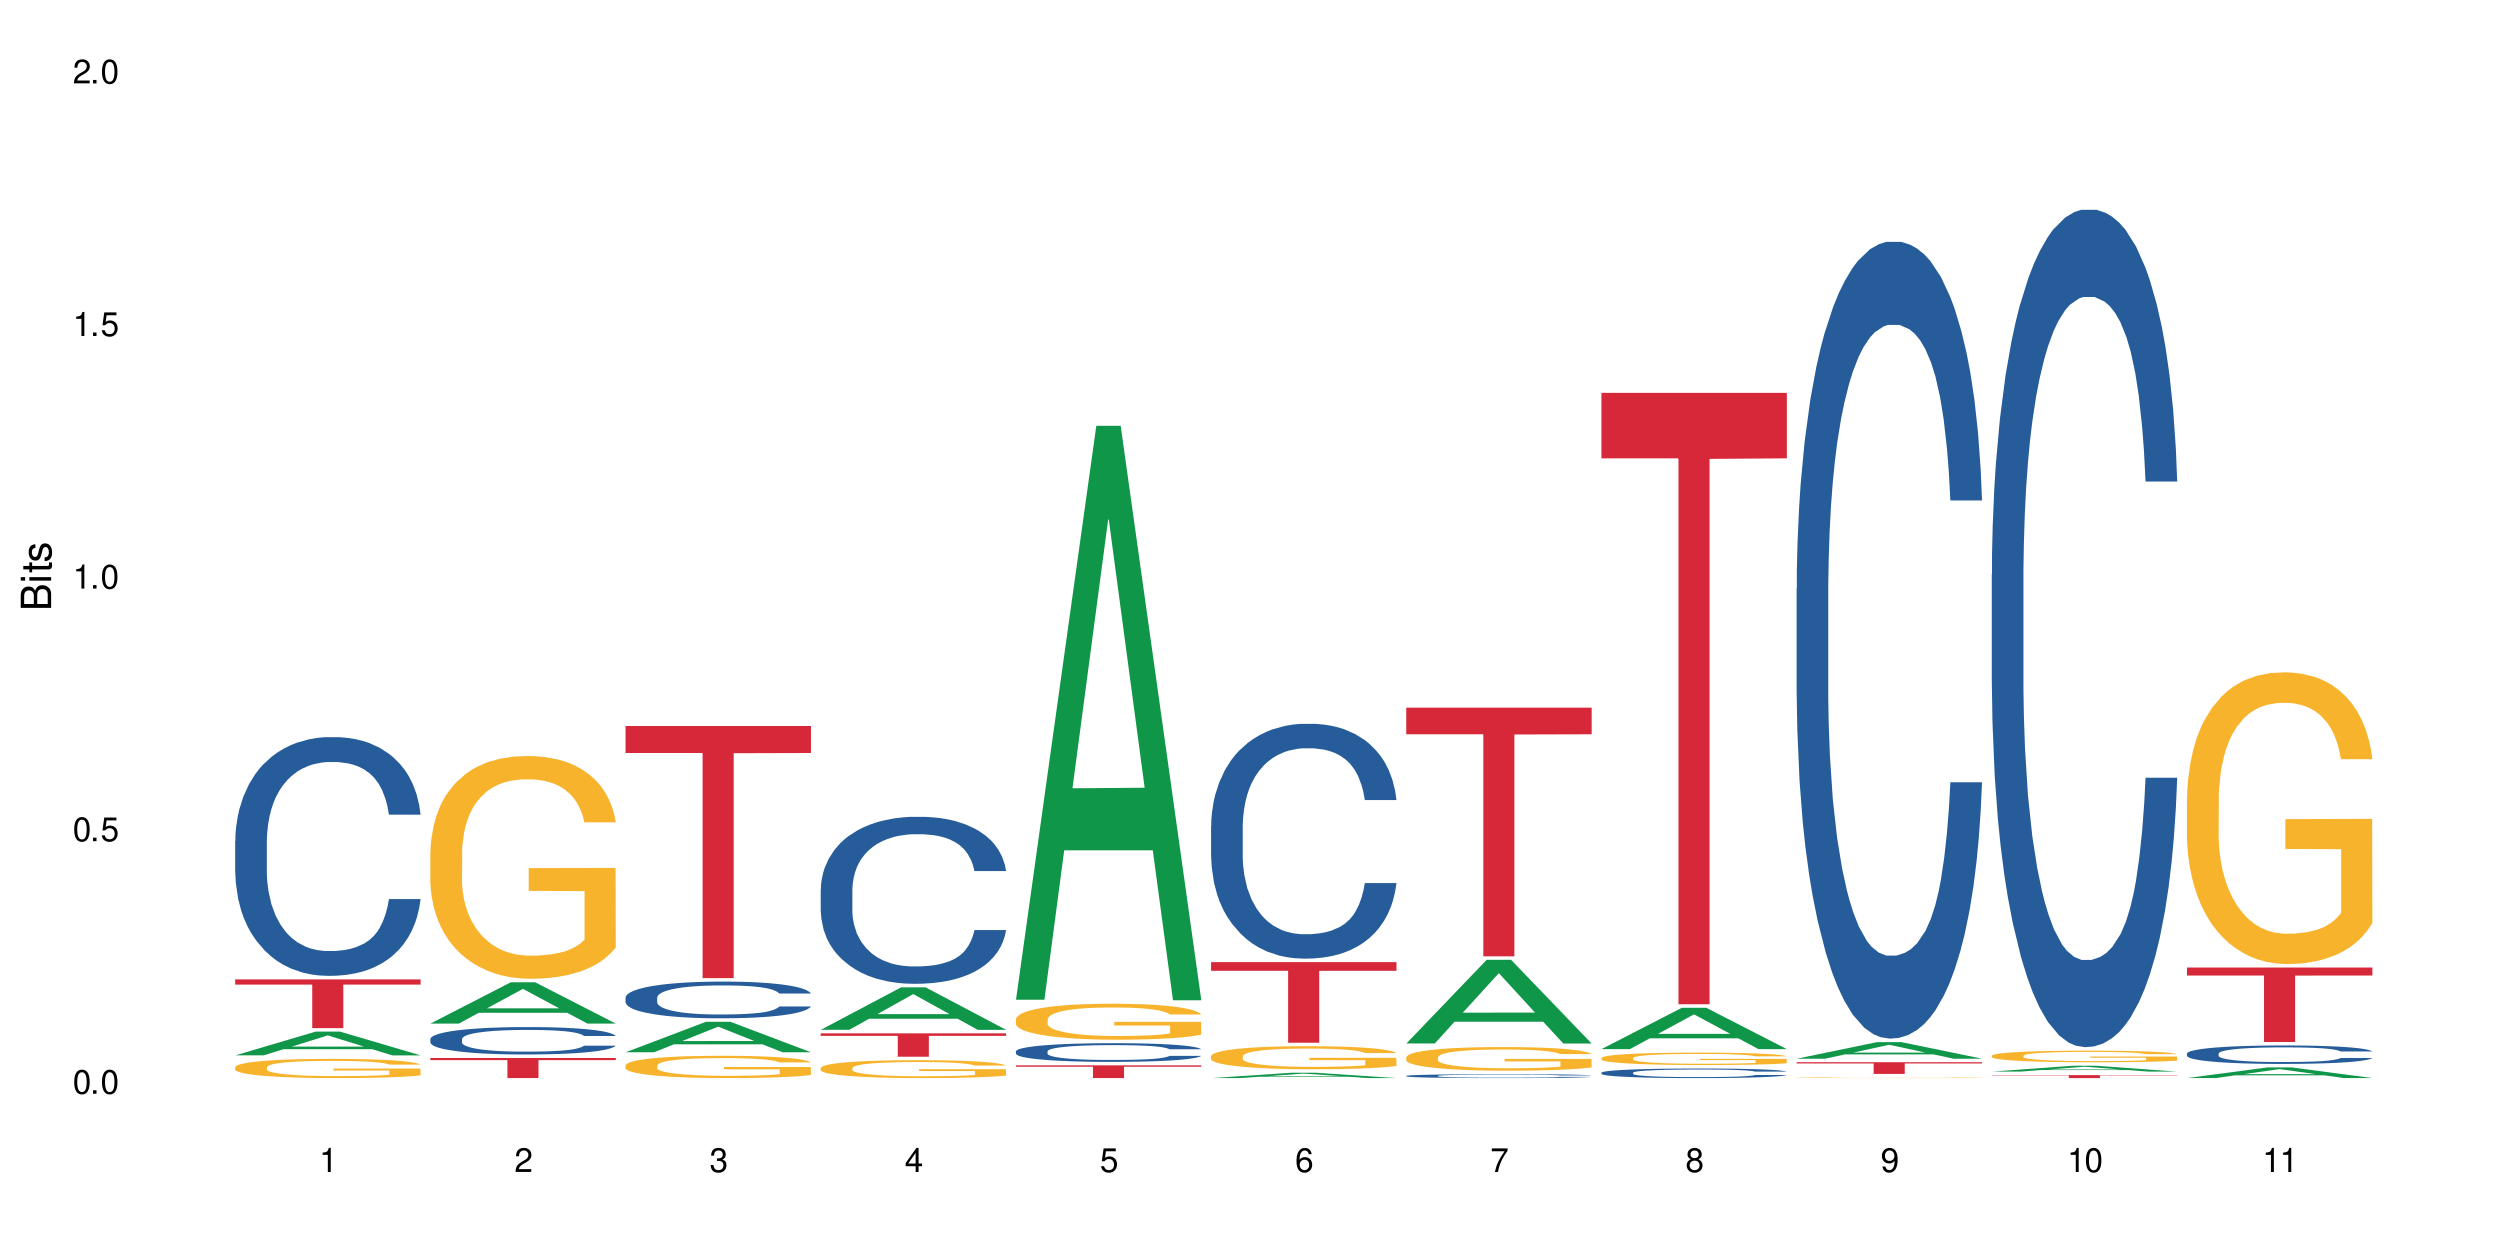 <?xml version="1.0" encoding="UTF-8"?>
<svg xmlns="http://www.w3.org/2000/svg" xmlns:xlink="http://www.w3.org/1999/xlink" width="720" height="360" viewBox="0 0 720 360">
<defs>
<g>
<g id="glyph-0-0">
</g>
<g id="glyph-0-1">
<path d="M 2.641 -6.938 C 2 -6.938 1.422 -6.656 1.078 -6.172 C 0.641 -5.562 0.406 -4.641 0.406 -3.359 C 0.406 -1.016 1.188 0.219 2.641 0.219 C 4.078 0.219 4.859 -1.016 4.859 -3.297 C 4.859 -4.641 4.656 -5.547 4.203 -6.172 C 3.844 -6.656 3.281 -6.938 2.641 -6.938 Z M 2.641 -6.188 C 3.547 -6.188 4 -5.25 4 -3.375 C 4 -1.406 3.562 -0.484 2.625 -0.484 C 1.734 -0.484 1.281 -1.438 1.281 -3.344 C 1.281 -5.25 1.734 -6.188 2.641 -6.188 Z M 2.641 -6.188 "/>
</g>
<g id="glyph-0-2">
<path d="M 1.828 -1 L 0.828 -1 L 0.828 0 L 1.828 0 Z M 1.828 -1 "/>
</g>
<g id="glyph-0-3">
<path d="M 4.562 -6.797 L 1.062 -6.797 L 0.547 -3.094 L 1.328 -3.094 C 1.719 -3.562 2.047 -3.734 2.578 -3.734 C 3.484 -3.734 4.062 -3.109 4.062 -2.094 C 4.062 -1.125 3.484 -0.531 2.578 -0.531 C 1.828 -0.531 1.375 -0.906 1.188 -1.672 L 0.328 -1.672 C 0.453 -1.109 0.547 -0.844 0.75 -0.594 C 1.125 -0.078 1.828 0.219 2.594 0.219 C 3.969 0.219 4.922 -0.781 4.922 -2.219 C 4.922 -3.562 4.031 -4.484 2.719 -4.484 C 2.25 -4.484 1.859 -4.359 1.469 -4.062 L 1.734 -5.969 L 4.562 -5.969 Z M 4.562 -6.797 "/>
</g>
<g id="glyph-0-4">
<path d="M 2.484 -4.938 L 2.484 0 L 3.328 0 L 3.328 -6.938 L 2.766 -6.938 C 2.469 -5.875 2.281 -5.734 0.984 -5.562 L 0.984 -4.938 Z M 2.484 -4.938 "/>
</g>
<g id="glyph-0-5">
<path d="M 4.859 -0.828 L 1.281 -0.828 C 1.359 -1.406 1.672 -1.781 2.5 -2.281 L 3.469 -2.828 C 4.406 -3.344 4.906 -4.062 4.906 -4.906 C 4.906 -5.484 4.672 -6.031 4.266 -6.406 C 3.859 -6.766 3.375 -6.938 2.719 -6.938 C 1.859 -6.938 1.219 -6.625 0.844 -6.031 C 0.609 -5.672 0.5 -5.234 0.484 -4.531 L 1.328 -4.531 C 1.359 -5.016 1.406 -5.281 1.531 -5.516 C 1.75 -5.938 2.188 -6.203 2.703 -6.203 C 3.469 -6.203 4.031 -5.641 4.031 -4.891 C 4.031 -4.344 3.719 -3.859 3.125 -3.516 L 2.234 -3 C 0.812 -2.172 0.406 -1.531 0.328 -0.016 L 4.859 -0.016 Z M 4.859 -0.828 "/>
</g>
<g id="glyph-0-6">
<path d="M 2.125 -3.188 L 2.578 -3.188 C 3.5 -3.188 3.984 -2.766 3.984 -1.922 C 3.984 -1.062 3.469 -0.531 2.594 -0.531 C 1.656 -0.531 1.203 -1 1.156 -2.016 L 0.312 -2.016 C 0.344 -1.453 0.438 -1.094 0.609 -0.781 C 0.953 -0.109 1.625 0.219 2.547 0.219 C 3.953 0.219 4.859 -0.625 4.859 -1.938 C 4.859 -2.828 4.516 -3.297 3.703 -3.594 C 4.344 -3.844 4.656 -4.328 4.656 -5.031 C 4.656 -6.219 3.875 -6.938 2.578 -6.938 C 1.203 -6.938 0.484 -6.172 0.453 -4.703 L 1.297 -4.703 C 1.312 -5.125 1.344 -5.359 1.453 -5.578 C 1.641 -5.969 2.062 -6.203 2.594 -6.203 C 3.344 -6.203 3.797 -5.75 3.797 -5 C 3.797 -4.516 3.609 -4.219 3.25 -4.047 C 3.016 -3.953 2.703 -3.922 2.125 -3.906 Z M 2.125 -3.188 "/>
</g>
<g id="glyph-0-7">
<path d="M 3.141 -1.672 L 3.141 0 L 3.984 0 L 3.984 -1.672 L 4.984 -1.672 L 4.984 -2.438 L 3.984 -2.438 L 3.984 -6.938 L 3.359 -6.938 L 0.266 -2.578 L 0.266 -1.672 Z M 3.141 -2.438 L 1 -2.438 L 3.141 -5.5 Z M 3.141 -2.438 "/>
</g>
<g id="glyph-0-8">
<path d="M 4.781 -5.125 C 4.609 -6.266 3.891 -6.938 2.844 -6.938 C 2.094 -6.938 1.422 -6.578 1.031 -5.953 C 0.594 -5.266 0.406 -4.422 0.406 -3.172 C 0.406 -2 0.578 -1.25 0.984 -0.641 C 1.359 -0.078 1.953 0.219 2.703 0.219 C 3.984 0.219 4.922 -0.75 4.922 -2.094 C 4.922 -3.375 4.062 -4.281 2.844 -4.281 C 2.172 -4.281 1.641 -4.031 1.281 -3.516 C 1.281 -5.234 1.828 -6.188 2.797 -6.188 C 3.391 -6.188 3.797 -5.797 3.938 -5.125 Z M 2.734 -3.531 C 3.547 -3.531 4.062 -2.953 4.062 -2.031 C 4.062 -1.156 3.484 -0.531 2.703 -0.531 C 1.922 -0.531 1.328 -1.188 1.328 -2.078 C 1.328 -2.938 1.906 -3.531 2.734 -3.531 Z M 2.734 -3.531 "/>
</g>
<g id="glyph-0-9">
<path d="M 4.984 -6.797 L 0.438 -6.797 L 0.438 -5.969 L 4.109 -5.969 C 2.5 -3.656 1.828 -2.234 1.328 0 L 2.219 0 C 2.594 -2.172 3.453 -4.047 4.984 -6.094 Z M 4.984 -6.797 "/>
</g>
<g id="glyph-0-10">
<path d="M 3.75 -3.656 C 4.469 -4.094 4.688 -4.438 4.688 -5.078 C 4.688 -6.172 3.844 -6.938 2.641 -6.938 C 1.438 -6.938 0.594 -6.172 0.594 -5.094 C 0.594 -4.438 0.812 -4.094 1.516 -3.656 C 0.734 -3.266 0.359 -2.703 0.359 -1.922 C 0.359 -0.656 1.281 0.219 2.641 0.219 C 3.984 0.219 4.922 -0.656 4.922 -1.922 C 4.922 -2.703 4.531 -3.266 3.75 -3.656 Z M 2.641 -6.188 C 3.359 -6.188 3.812 -5.75 3.812 -5.062 C 3.812 -4.406 3.344 -3.984 2.641 -3.984 C 1.922 -3.984 1.453 -4.406 1.453 -5.078 C 1.453 -5.75 1.922 -6.188 2.641 -6.188 Z M 2.641 -3.266 C 3.484 -3.266 4.062 -2.719 4.062 -1.906 C 4.062 -1.078 3.484 -0.531 2.625 -0.531 C 1.797 -0.531 1.219 -1.094 1.219 -1.906 C 1.219 -2.719 1.781 -3.266 2.641 -3.266 Z M 2.641 -3.266 "/>
</g>
<g id="glyph-0-11">
<path d="M 0.516 -1.578 C 0.672 -0.453 1.406 0.219 2.438 0.219 C 3.188 0.219 3.859 -0.141 4.266 -0.766 C 4.688 -1.453 4.891 -2.297 4.891 -3.547 C 4.891 -4.719 4.703 -5.453 4.312 -6.078 C 3.938 -6.641 3.344 -6.938 2.594 -6.938 C 1.297 -6.938 0.359 -5.969 0.359 -4.625 C 0.359 -3.344 1.234 -2.453 2.453 -2.453 C 3.094 -2.453 3.578 -2.672 4.016 -3.203 C 4 -1.484 3.469 -0.531 2.5 -0.531 C 1.906 -0.531 1.484 -0.906 1.359 -1.578 Z M 2.578 -6.203 C 3.375 -6.203 3.969 -5.531 3.969 -4.641 C 3.969 -3.797 3.391 -3.188 2.547 -3.188 C 1.734 -3.188 1.234 -3.766 1.234 -4.688 C 1.234 -5.562 1.797 -6.203 2.578 -6.203 Z M 2.578 -6.203 "/>
</g>
<g id="glyph-1-0">
</g>
<g id="glyph-1-1">
<path d="M 0 -0.953 L 0 -4.891 C 0 -5.719 -0.234 -6.344 -0.734 -6.797 C -1.188 -7.234 -1.812 -7.469 -2.5 -7.469 C -3.547 -7.469 -4.188 -7 -4.625 -5.875 C -4.984 -6.688 -5.625 -7.094 -6.531 -7.094 C -7.172 -7.094 -7.734 -6.859 -8.141 -6.391 C -8.562 -5.922 -8.75 -5.344 -8.75 -4.5 L -8.75 -0.953 Z M -4.984 -2.062 L -7.766 -2.062 L -7.766 -4.219 C -7.766 -4.844 -7.688 -5.203 -7.453 -5.5 C -7.219 -5.812 -6.859 -5.969 -6.375 -5.969 C -5.891 -5.969 -5.531 -5.812 -5.297 -5.5 C -5.062 -5.203 -4.984 -4.844 -4.984 -4.219 Z M -0.984 -2.062 L -4 -2.062 L -4 -4.781 C -4 -5.766 -3.438 -6.359 -2.484 -6.359 C -1.547 -6.359 -0.984 -5.766 -0.984 -4.781 Z M -0.984 -2.062 "/>
</g>
<g id="glyph-1-2">
<path d="M -6.281 -1.797 L -6.281 -0.797 L 0 -0.797 L 0 -1.797 Z M -8.75 -1.797 L -8.75 -0.797 L -7.484 -0.797 L -7.484 -1.797 Z M -8.75 -1.797 "/>
</g>
<g id="glyph-1-3">
<path d="M -6.281 -3.047 L -6.281 -2.016 L -8.016 -2.016 L -8.016 -1.016 L -6.281 -1.016 L -6.281 -0.172 L -5.469 -0.172 L -5.469 -1.016 L -0.719 -1.016 C -0.078 -1.016 0.281 -1.453 0.281 -2.234 C 0.281 -2.5 0.25 -2.719 0.188 -3.047 L -0.641 -3.047 C -0.609 -2.906 -0.594 -2.766 -0.594 -2.562 C -0.594 -2.141 -0.719 -2.016 -1.156 -2.016 L -5.469 -2.016 L -5.469 -3.047 Z M -6.281 -3.047 "/>
</g>
<g id="glyph-1-4">
<path d="M -4.531 -5.25 C -5.766 -5.25 -6.469 -4.422 -6.469 -2.969 C -6.469 -1.516 -5.719 -0.562 -4.547 -0.562 C -3.562 -0.562 -3.094 -1.062 -2.734 -2.562 L -2.516 -3.484 C -2.344 -4.188 -2.094 -4.469 -1.641 -4.469 C -1.047 -4.469 -0.641 -3.875 -0.641 -3 C -0.641 -2.453 -0.797 -2 -1.062 -1.75 C -1.25 -1.594 -1.422 -1.531 -1.875 -1.469 L -1.875 -0.406 C -0.422 -0.453 0.281 -1.266 0.281 -2.922 C 0.281 -4.5 -0.5 -5.516 -1.719 -5.516 C -2.656 -5.516 -3.172 -4.984 -3.469 -3.734 L -3.703 -2.766 C -3.891 -1.953 -4.156 -1.609 -4.594 -1.609 C -5.188 -1.609 -5.547 -2.125 -5.547 -2.938 C -5.547 -3.75 -5.203 -4.172 -4.531 -4.203 Z M -4.531 -5.25 "/>
</g>
</g>
</defs>
<rect x="-72" y="-36" width="864" height="432" fill="rgb(100%, 100%, 100%)" fill-opacity="1"/>
<path fill-rule="nonzero" fill="rgb(6.275%, 58.824%, 28.235%)" fill-opacity="1" d="M 67.73 303.945 L 67.789 303.938 L 90.895 297.105 L 97.91 297.105 L 121.133 303.949 L 112.973 303.949 L 107.152 302.164 L 81.652 302.164 L 75.945 303.945 L 67.73 303.945 L 84.105 301.426 L 104.816 301.418 L 94.488 298.223 L 94.375 298.219 L 94.262 298.234 L 84.047 301.418 L 84.105 301.426 Z M 67.73 303.945 "/>
<path fill-rule="nonzero" fill="rgb(14.51%, 36.078%, 60%)" fill-opacity="1" d="M 67.73 242.219 L 67.797 242.156 L 67.797 240.648 L 67.992 238.262 L 68.449 235.246 L 68.902 233.172 L 70.074 229.465 L 71.703 225.883 L 73.398 223.117 L 74.633 221.484 L 75.742 220.227 L 78.281 217.902 L 79.91 216.707 L 81.668 215.641 L 83.816 214.57 L 85.379 213.941 L 88.895 212.938 L 91.5 212.496 L 93.52 212.309 L 97.883 212.309 L 100.488 212.562 L 102.375 212.875 L 104.461 213.379 L 106.219 213.941 L 109.281 215.324 L 112.016 217.086 L 113.254 218.09 L 115.207 220.039 L 116.703 221.922 L 117.746 223.559 L 118.918 225.883 L 119.961 228.711 L 120.742 231.914 L 121.133 234.617 L 112.016 234.617 L 111.559 232.102 L 111.039 230.156 L 110.062 227.578 L 109.086 225.758 L 107.715 223.934 L 106.48 222.742 L 104.785 221.547 L 103.289 220.793 L 101.727 220.227 L 100.227 219.852 L 97.363 219.473 L 94.039 219.473 L 92.805 219.598 L 90.262 220.102 L 88.895 220.543 L 86.941 221.422 L 85.574 222.238 L 83.945 223.496 L 82.84 224.562 L 81.473 226.195 L 80.496 227.641 L 79.387 229.715 L 78.738 231.285 L 78.152 233.047 L 77.629 235.121 L 77.238 237.32 L 76.977 239.645 L 76.848 241.906 L 76.848 251.645 L 76.977 253.91 L 77.305 256.547 L 78.152 260.383 L 79.387 263.711 L 80.82 266.352 L 82.188 268.234 L 82.969 269.117 L 84.012 270.121 L 85.641 271.379 L 87.984 272.633 L 89.352 273.137 L 91.438 273.641 L 93.586 273.891 L 96.449 273.891 L 98.988 273.641 L 100.684 273.324 L 102.441 272.824 L 104.852 271.754 L 106.348 270.75 L 107.652 269.555 L 108.629 268.363 L 109.281 267.355 L 110.258 265.406 L 111.039 263.27 L 111.625 261.07 L 112.016 258.938 L 121.133 258.938 L 120.742 261.449 L 120.156 263.898 L 119.57 265.723 L 118.656 267.922 L 117.613 269.871 L 116.117 272.07 L 114.879 273.516 L 113.254 275.086 L 111.754 276.277 L 110.125 277.348 L 107.715 278.605 L 106.152 279.234 L 104.461 279.797 L 102.441 280.301 L 99.902 280.742 L 97.168 280.992 L 94.625 281.055 L 91.891 280.93 L 89.871 280.68 L 87.203 280.113 L 83.883 278.98 L 81.473 277.789 L 79.582 276.594 L 77.957 275.336 L 76.133 273.641 L 73.789 270.875 L 72.355 268.738 L 71.379 266.98 L 70.27 264.527 L 69.488 262.328 L 68.578 258.809 L 67.926 254.348 L 67.73 250.891 Z M 67.73 242.219 "/>
<path fill-rule="nonzero" fill="rgb(96.863%, 70.196%, 16.863%)" fill-opacity="1" d="M 67.73 307.328 L 67.797 307.32 L 67.797 307.219 L 68.055 306.992 L 68.707 306.68 L 69.555 306.422 L 70.465 306.219 L 71.051 306.113 L 72.027 305.961 L 72.875 305.852 L 75.023 305.621 L 77.762 305.41 L 79.258 305.32 L 80.949 305.234 L 83.359 305.137 L 84.469 305.102 L 87.855 305.02 L 91.695 304.969 L 95.93 304.953 L 97.883 304.961 L 100.555 304.98 L 104.199 305.035 L 106.285 305.086 L 107.91 305.137 L 109.605 305.203 L 111.688 305.305 L 113.645 305.426 L 115.207 305.547 L 116.77 305.699 L 118.07 305.859 L 119.18 306.035 L 120.156 306.25 L 120.742 306.426 L 121.133 306.602 L 112.078 306.602 L 111.559 306.426 L 110.973 306.289 L 109.996 306.121 L 109.02 306 L 108.043 305.906 L 106.219 305.773 L 104.656 305.691 L 102.703 305.621 L 100.812 305.578 L 98.664 305.547 L 97.363 305.535 L 93.91 305.535 L 90.785 305.57 L 88.961 305.613 L 87.66 305.652 L 85.836 305.727 L 84.727 305.789 L 84.078 305.828 L 82.125 305.984 L 80.82 306.129 L 80.105 306.223 L 79.191 306.375 L 78.543 306.512 L 77.824 306.715 L 77.434 306.867 L 76.914 307.211 L 76.848 308.121 L 77.043 308.312 L 77.434 308.52 L 77.957 308.703 L 78.738 308.895 L 79.52 309.039 L 80.887 309.238 L 82.059 309.371 L 82.969 309.457 L 84.727 309.594 L 85.445 309.637 L 87.137 309.727 L 88.895 309.801 L 91.047 309.859 L 92.672 309.891 L 95.277 309.914 L 98.598 309.914 L 102.508 309.887 L 104.98 309.844 L 106.676 309.805 L 107.781 309.77 L 109.148 309.715 L 110.125 309.664 L 111.039 309.605 L 112.145 309.52 L 112.145 308.312 L 96.059 308.309 L 96.059 307.742 L 121.066 307.734 L 121.133 309.715 L 119.766 309.852 L 118.07 309.98 L 116.441 310.082 L 114.75 310.168 L 112.34 310.266 L 110.387 310.324 L 107.391 310.395 L 104.656 310.441 L 101.789 310.473 L 99.25 310.488 L 96.254 310.492 L 93.586 310.48 L 90.719 310.453 L 88.441 310.41 L 86.355 310.359 L 84.273 310.293 L 81.668 310.188 L 79.973 310.102 L 78.215 309.996 L 76.457 309.871 L 74.895 309.734 L 73.852 309.629 L 72.812 309.508 L 71.703 309.355 L 70.66 309.184 L 69.879 309.027 L 69.164 308.848 L 68.645 308.68 L 68.121 308.453 L 67.859 308.273 L 67.73 308.117 Z M 67.73 307.328 "/>
<path fill-rule="nonzero" fill="rgb(83.922%, 15.686%, 22.353%)" fill-opacity="1" d="M 67.73 282.059 L 121.133 282.059 L 121.133 283.562 L 98.875 283.574 L 98.875 296.102 L 89.922 296.102 L 89.922 283.59 L 89.793 283.562 L 67.73 283.562 Z M 67.73 282.059 "/>
<path fill-rule="nonzero" fill="rgb(6.275%, 58.824%, 28.235%)" fill-opacity="1" d="M 123.941 294.789 L 124 294.777 L 147.105 282.895 L 154.125 282.895 L 177.344 294.801 L 169.184 294.801 L 163.367 291.691 L 137.863 291.691 L 132.156 294.789 L 123.941 294.789 L 140.316 290.406 L 161.027 290.395 L 150.699 284.84 L 150.586 284.828 L 150.473 284.863 L 140.258 290.395 L 140.316 290.406 Z M 123.941 294.789 "/>
<path fill-rule="nonzero" fill="rgb(14.51%, 36.078%, 60%)" fill-opacity="1" d="M 123.941 299.234 L 124.008 299.227 L 124.008 299.055 L 124.203 298.781 L 124.66 298.434 L 125.113 298.199 L 126.285 297.773 L 127.914 297.363 L 129.609 297.043 L 130.844 296.855 L 131.953 296.711 L 134.492 296.445 L 136.121 296.309 L 137.879 296.188 L 140.027 296.062 L 141.59 295.992 L 145.109 295.875 L 147.711 295.824 L 149.73 295.805 L 154.094 295.805 L 156.699 295.832 L 158.59 295.871 L 160.672 295.926 L 162.43 295.992 L 165.492 296.152 L 168.227 296.352 L 169.465 296.469 L 171.418 296.691 L 172.914 296.906 L 173.957 297.094 L 175.129 297.363 L 176.172 297.688 L 176.953 298.055 L 177.344 298.363 L 168.227 298.363 L 167.77 298.074 L 167.25 297.852 L 166.273 297.555 L 165.297 297.348 L 163.93 297.137 L 162.691 297 L 160.996 296.863 L 159.5 296.777 L 157.938 296.711 L 156.438 296.668 L 153.574 296.625 L 150.254 296.625 L 149.016 296.641 L 146.477 296.699 L 145.109 296.75 L 143.152 296.852 L 141.785 296.941 L 140.156 297.086 L 139.051 297.211 L 137.684 297.398 L 136.707 297.562 L 135.598 297.801 L 134.949 297.98 L 134.363 298.184 L 133.84 298.422 L 133.449 298.672 L 133.191 298.941 L 133.059 299.199 L 133.059 300.316 L 133.191 300.574 L 133.516 300.879 L 134.363 301.316 L 135.598 301.699 L 137.031 302.004 L 138.398 302.219 L 139.18 302.32 L 140.223 302.434 L 141.852 302.578 L 144.195 302.723 L 145.562 302.781 L 147.648 302.84 L 149.797 302.867 L 152.66 302.867 L 155.203 302.84 L 156.895 302.805 L 158.652 302.746 L 161.062 302.621 L 162.559 302.508 L 163.863 302.371 L 164.84 302.234 L 165.492 302.117 L 166.469 301.895 L 167.25 301.648 L 167.836 301.398 L 168.227 301.152 L 177.344 301.152 L 176.953 301.441 L 176.367 301.723 L 175.781 301.93 L 174.867 302.184 L 173.828 302.406 L 172.328 302.66 L 171.09 302.824 L 169.465 303.004 L 167.965 303.141 L 166.336 303.266 L 163.93 303.41 L 162.363 303.48 L 160.672 303.547 L 158.652 303.602 L 156.113 303.652 L 153.379 303.684 L 150.84 303.691 L 148.102 303.676 L 146.086 303.645 L 143.414 303.582 L 140.094 303.453 L 137.684 303.316 L 135.793 303.18 L 134.168 303.035 L 132.344 302.84 L 130 302.523 L 128.566 302.277 L 127.59 302.074 L 126.48 301.793 L 125.699 301.543 L 124.789 301.137 L 124.137 300.625 L 123.941 300.23 Z M 123.941 299.234 "/>
<path fill-rule="nonzero" fill="rgb(96.863%, 70.196%, 16.863%)" fill-opacity="1" d="M 123.941 245.211 L 124.008 245.152 L 124.008 243.98 L 124.27 241.344 L 124.918 237.711 L 125.766 234.723 L 126.676 232.379 L 127.266 231.148 L 128.242 229.391 L 129.086 228.102 L 131.234 225.465 L 133.973 223.004 L 135.469 221.949 L 137.164 220.953 L 139.57 219.84 L 140.68 219.43 L 144.066 218.492 L 147.906 217.906 L 152.141 217.73 L 154.094 217.789 L 156.766 218.023 L 160.41 218.668 L 162.496 219.254 L 164.125 219.84 L 165.816 220.602 L 167.902 221.773 L 169.855 223.18 L 171.418 224.586 L 172.98 226.344 L 174.281 228.219 L 175.391 230.27 L 176.367 232.73 L 176.953 234.781 L 177.344 236.832 L 168.293 236.832 L 167.77 234.781 L 167.184 233.199 L 166.207 231.266 L 165.23 229.859 L 164.254 228.746 L 162.43 227.223 L 160.867 226.285 L 158.914 225.465 L 157.023 224.938 L 154.875 224.586 L 153.574 224.469 L 150.121 224.469 L 146.996 224.879 L 145.172 225.348 L 143.871 225.816 L 142.047 226.695 L 140.941 227.398 L 140.289 227.867 L 138.336 229.684 L 137.031 231.324 L 136.316 232.438 L 135.402 234.195 L 134.754 235.777 L 134.035 238.121 L 133.645 239.879 L 133.125 243.863 L 133.059 254.41 L 133.254 256.637 L 133.645 259.039 L 134.168 261.148 L 134.949 263.375 L 135.73 265.074 L 137.098 267.359 L 138.27 268.883 L 139.18 269.879 L 140.941 271.461 L 141.656 271.988 L 143.348 273.043 L 145.109 273.863 L 147.258 274.566 L 148.883 274.918 L 151.488 275.211 L 154.812 275.211 L 158.719 274.859 L 161.191 274.391 L 162.887 273.922 L 163.992 273.512 L 165.359 272.867 L 166.336 272.281 L 167.25 271.637 L 168.355 270.641 L 168.355 256.637 L 152.27 256.578 L 152.27 250.016 L 177.277 249.957 L 177.344 272.867 L 175.977 274.449 L 174.281 275.973 L 172.656 277.145 L 170.961 278.141 L 168.551 279.254 L 166.598 279.957 L 163.602 280.777 L 160.867 281.305 L 158 281.656 L 155.461 281.832 L 152.465 281.891 L 149.797 281.773 L 146.93 281.422 L 144.652 280.953 L 142.566 280.367 L 140.484 279.605 L 137.879 278.375 L 136.188 277.379 L 134.426 276.148 L 132.668 274.684 L 131.105 273.102 L 130.062 271.871 L 129.023 270.465 L 127.914 268.707 L 126.871 266.715 L 126.09 264.898 L 125.375 262.848 L 124.855 260.914 L 124.332 258.277 L 124.074 256.168 L 123.941 254.352 Z M 123.941 245.211 "/>
<path fill-rule="nonzero" fill="rgb(83.922%, 15.686%, 22.353%)" fill-opacity="1" d="M 123.941 304.695 L 177.344 304.695 L 177.344 305.316 L 155.086 305.32 L 155.086 310.492 L 146.133 310.492 L 146.133 305.324 L 146.004 305.316 L 123.941 305.316 Z M 123.941 304.695 "/>
<path fill-rule="nonzero" fill="rgb(6.275%, 58.824%, 28.235%)" fill-opacity="1" d="M 180.152 303.055 L 180.211 303.047 L 203.316 294.273 L 210.336 294.273 L 233.555 303.062 L 225.395 303.062 L 219.578 300.77 L 194.074 300.77 L 188.371 303.055 L 180.152 303.055 L 196.527 299.82 L 217.238 299.812 L 206.91 295.711 L 206.797 295.703 L 206.684 295.727 L 196.473 299.812 L 196.527 299.82 Z M 180.152 303.055 "/>
<path fill-rule="nonzero" fill="rgb(14.51%, 36.078%, 60%)" fill-opacity="1" d="M 180.152 287.305 L 180.219 287.293 L 180.219 287.062 L 180.414 286.695 L 180.871 286.23 L 181.324 285.914 L 182.5 285.344 L 184.125 284.793 L 185.82 284.367 L 187.059 284.117 L 188.164 283.926 L 190.703 283.566 L 192.332 283.383 L 194.09 283.219 L 196.238 283.055 L 197.801 282.957 L 201.32 282.805 L 203.922 282.738 L 205.941 282.707 L 210.305 282.707 L 212.91 282.746 L 214.801 282.793 L 216.883 282.871 L 218.641 282.957 L 221.703 283.172 L 224.438 283.441 L 225.676 283.598 L 227.629 283.895 L 229.125 284.184 L 230.168 284.438 L 231.34 284.793 L 232.383 285.227 L 233.164 285.719 L 233.555 286.137 L 224.438 286.137 L 223.98 285.75 L 223.461 285.449 L 222.484 285.055 L 221.508 284.773 L 220.141 284.492 L 218.902 284.309 L 217.207 284.125 L 215.711 284.012 L 214.148 283.926 L 212.648 283.867 L 209.785 283.809 L 206.465 283.809 L 205.227 283.828 L 202.688 283.906 L 201.32 283.973 L 199.363 284.109 L 197.996 284.234 L 196.371 284.426 L 195.262 284.59 L 193.895 284.84 L 192.918 285.062 L 191.812 285.383 L 191.16 285.625 L 190.574 285.895 L 190.051 286.211 L 189.66 286.551 L 189.402 286.906 L 189.27 287.254 L 189.27 288.75 L 189.402 289.098 L 189.727 289.504 L 190.574 290.094 L 191.812 290.605 L 193.242 291.012 L 194.609 291.301 L 195.395 291.434 L 196.434 291.59 L 198.062 291.781 L 200.406 291.977 L 201.773 292.055 L 203.859 292.129 L 206.008 292.168 L 208.875 292.168 L 211.414 292.129 L 213.105 292.082 L 214.863 292.004 L 217.273 291.84 L 218.773 291.688 L 220.074 291.504 L 221.051 291.32 L 221.703 291.164 L 222.68 290.867 L 223.461 290.539 L 224.047 290.199 L 224.438 289.871 L 233.555 289.871 L 233.164 290.258 L 232.578 290.633 L 231.992 290.914 L 231.082 291.25 L 230.039 291.551 L 228.539 291.891 L 227.305 292.109 L 225.676 292.352 L 224.176 292.535 L 222.551 292.699 L 220.141 292.895 L 218.578 292.988 L 216.883 293.078 L 214.863 293.152 L 212.324 293.223 L 209.59 293.258 L 207.051 293.27 L 204.316 293.25 L 202.297 293.211 L 199.625 293.125 L 196.305 292.949 L 193.895 292.766 L 192.008 292.582 L 190.379 292.391 L 188.555 292.129 L 186.211 291.707 L 184.777 291.379 L 183.801 291.105 L 182.695 290.73 L 181.914 290.391 L 181 289.852 L 180.348 289.168 L 180.152 288.637 Z M 180.152 287.305 "/>
<path fill-rule="nonzero" fill="rgb(96.863%, 70.196%, 16.863%)" fill-opacity="1" d="M 180.152 306.82 L 180.219 306.812 L 180.219 306.695 L 180.48 306.43 L 181.129 306.066 L 181.977 305.77 L 182.891 305.535 L 183.477 305.41 L 184.453 305.234 L 185.297 305.105 L 187.449 304.84 L 190.184 304.594 L 191.68 304.488 L 193.375 304.391 L 195.785 304.277 L 196.891 304.238 L 200.277 304.145 L 204.121 304.086 L 208.352 304.066 L 210.305 304.074 L 212.977 304.098 L 216.621 304.16 L 218.707 304.219 L 220.336 304.277 L 222.027 304.355 L 224.113 304.473 L 226.066 304.613 L 227.629 304.754 L 229.191 304.93 L 230.492 305.117 L 231.602 305.324 L 232.578 305.57 L 233.164 305.773 L 233.555 305.98 L 224.504 305.98 L 223.98 305.773 L 223.395 305.617 L 222.418 305.422 L 221.441 305.281 L 220.465 305.172 L 218.641 305.016 L 217.078 304.922 L 215.125 304.84 L 213.238 304.789 L 211.086 304.754 L 209.785 304.742 L 206.332 304.742 L 203.207 304.781 L 201.383 304.828 L 200.082 304.875 L 198.258 304.965 L 197.152 305.035 L 196.5 305.082 L 194.547 305.266 L 193.242 305.43 L 192.527 305.539 L 191.617 305.715 L 190.965 305.875 L 190.246 306.109 L 189.855 306.285 L 189.336 306.684 L 189.27 307.738 L 189.465 307.965 L 189.855 308.203 L 190.379 308.414 L 191.16 308.637 L 191.941 308.809 L 193.309 309.035 L 194.48 309.188 L 195.395 309.289 L 197.152 309.449 L 197.867 309.5 L 199.562 309.605 L 201.32 309.688 L 203.469 309.758 L 205.098 309.793 L 207.699 309.824 L 211.023 309.824 L 214.93 309.789 L 217.402 309.742 L 219.098 309.695 L 220.203 309.652 L 221.57 309.59 L 222.551 309.531 L 223.461 309.465 L 224.566 309.367 L 224.566 307.965 L 208.484 307.957 L 208.484 307.301 L 233.488 307.293 L 233.555 309.59 L 232.188 309.746 L 230.492 309.898 L 228.867 310.016 L 227.172 310.117 L 224.762 310.227 L 222.809 310.297 L 219.812 310.379 L 217.078 310.434 L 214.215 310.469 L 211.672 310.484 L 208.68 310.492 L 206.008 310.48 L 203.141 310.445 L 200.863 310.398 L 198.777 310.34 L 196.695 310.262 L 194.09 310.141 L 192.398 310.039 L 190.641 309.918 L 188.879 309.77 L 187.316 309.613 L 186.277 309.488 L 185.234 309.348 L 184.125 309.172 L 183.086 308.973 L 182.305 308.789 L 181.586 308.586 L 181.066 308.391 L 180.543 308.129 L 180.285 307.918 L 180.152 307.734 Z M 180.152 306.82 "/>
<path fill-rule="nonzero" fill="rgb(83.922%, 15.686%, 22.353%)" fill-opacity="1" d="M 180.152 209.09 L 233.555 209.09 L 233.555 216.863 L 211.301 216.93 L 211.301 281.703 L 202.344 281.703 L 202.344 217 L 202.215 216.863 L 180.152 216.863 Z M 180.152 209.09 "/>
<path fill-rule="nonzero" fill="rgb(6.275%, 58.824%, 28.235%)" fill-opacity="1" d="M 236.367 296.59 L 236.422 296.578 L 259.527 284.344 L 266.547 284.344 L 289.766 296.602 L 281.609 296.602 L 275.789 293.402 L 250.285 293.402 L 244.582 296.59 L 236.367 296.59 L 252.738 292.078 L 273.449 292.066 L 263.121 286.348 L 263.008 286.336 L 262.895 286.367 L 252.684 292.066 L 252.738 292.078 Z M 236.367 296.59 "/>
<path fill-rule="nonzero" fill="rgb(14.51%, 36.078%, 60%)" fill-opacity="1" d="M 236.367 256.176 L 236.43 256.133 L 236.43 255.078 L 236.625 253.406 L 237.082 251.297 L 237.539 249.848 L 238.711 247.254 L 240.34 244.75 L 242.031 242.812 L 243.27 241.672 L 244.375 240.793 L 246.914 239.168 L 248.543 238.332 L 250.301 237.582 L 252.449 236.836 L 254.016 236.398 L 257.531 235.695 L 260.137 235.387 L 262.152 235.254 L 266.516 235.254 L 269.121 235.43 L 271.012 235.648 L 273.094 236 L 274.852 236.398 L 277.914 237.363 L 280.648 238.594 L 281.887 239.297 L 283.84 240.66 L 285.34 241.98 L 286.379 243.121 L 287.551 244.75 L 288.594 246.727 L 289.375 248.969 L 289.766 250.859 L 280.648 250.859 L 280.191 249.098 L 279.672 247.738 L 278.695 245.934 L 277.719 244.66 L 276.352 243.387 L 275.113 242.551 L 273.422 241.715 L 271.922 241.188 L 270.359 240.793 L 268.863 240.527 L 265.996 240.266 L 262.676 240.266 L 261.438 240.352 L 258.898 240.703 L 257.531 241.012 L 255.578 241.629 L 254.211 242.199 L 252.582 243.078 L 251.473 243.824 L 250.105 244.969 L 249.129 245.98 L 248.023 247.43 L 247.371 248.527 L 246.785 249.758 L 246.266 251.211 L 245.875 252.746 L 245.613 254.375 L 245.484 255.957 L 245.484 262.77 L 245.613 264.352 L 245.938 266.195 L 246.785 268.879 L 248.023 271.207 L 249.457 273.055 L 250.824 274.371 L 251.605 274.988 L 252.645 275.691 L 254.273 276.57 L 256.617 277.449 L 257.984 277.801 L 260.07 278.152 L 262.219 278.328 L 265.086 278.328 L 267.625 278.152 L 269.316 277.934 L 271.074 277.582 L 273.484 276.832 L 274.984 276.129 L 276.285 275.297 L 277.262 274.461 L 277.914 273.758 L 278.891 272.395 L 279.672 270.898 L 280.258 269.363 L 280.648 267.867 L 289.766 267.867 L 289.375 269.625 L 288.789 271.34 L 288.203 272.613 L 287.293 274.152 L 286.25 275.516 L 284.75 277.055 L 283.516 278.066 L 281.887 279.164 L 280.387 280 L 278.762 280.746 L 276.352 281.625 L 274.789 282.062 L 273.094 282.461 L 271.074 282.812 L 268.535 283.121 L 265.801 283.297 L 263.262 283.34 L 260.527 283.25 L 258.508 283.074 L 255.836 282.68 L 252.516 281.887 L 250.105 281.055 L 248.219 280.219 L 246.59 279.34 L 244.766 278.152 L 242.422 276.219 L 240.988 274.723 L 240.012 273.492 L 238.906 271.777 L 238.125 270.242 L 237.211 267.781 L 236.562 264.66 L 236.367 262.242 Z M 236.367 256.176 "/>
<path fill-rule="nonzero" fill="rgb(96.863%, 70.196%, 16.863%)" fill-opacity="1" d="M 236.367 307.543 L 236.43 307.539 L 236.43 307.445 L 236.691 307.234 L 237.344 306.941 L 238.188 306.703 L 239.102 306.512 L 239.688 306.414 L 240.664 306.273 L 241.512 306.172 L 243.66 305.957 L 246.395 305.762 L 247.891 305.676 L 249.586 305.594 L 251.996 305.508 L 253.102 305.473 L 256.488 305.398 L 260.332 305.352 L 264.562 305.336 L 266.516 305.34 L 269.188 305.359 L 272.836 305.41 L 274.918 305.461 L 276.547 305.508 L 278.238 305.566 L 280.324 305.66 L 282.277 305.773 L 283.84 305.887 L 285.402 306.027 L 286.707 306.18 L 287.812 306.344 L 288.789 306.543 L 289.375 306.707 L 289.766 306.871 L 280.715 306.871 L 280.191 306.707 L 279.605 306.578 L 278.629 306.426 L 277.652 306.312 L 276.676 306.223 L 274.852 306.098 L 273.289 306.023 L 271.336 305.957 L 269.449 305.914 L 267.301 305.887 L 265.996 305.879 L 262.543 305.879 L 259.418 305.91 L 257.594 305.949 L 256.293 305.988 L 254.469 306.059 L 253.363 306.113 L 252.711 306.152 L 250.758 306.297 L 249.457 306.43 L 248.738 306.52 L 247.828 306.66 L 247.176 306.785 L 246.461 306.977 L 246.07 307.117 L 245.547 307.438 L 245.484 308.285 L 245.68 308.461 L 246.07 308.656 L 246.59 308.824 L 247.371 309.004 L 248.152 309.141 L 249.52 309.324 L 250.691 309.445 L 251.605 309.527 L 253.363 309.652 L 254.078 309.695 L 255.773 309.781 L 257.531 309.848 L 259.68 309.902 L 261.309 309.934 L 263.914 309.957 L 267.234 309.957 L 271.141 309.926 L 273.617 309.891 L 275.309 309.852 L 276.418 309.82 L 277.785 309.766 L 278.762 309.719 L 279.672 309.668 L 280.781 309.59 L 280.781 308.461 L 264.695 308.457 L 264.695 307.93 L 289.699 307.926 L 289.766 309.766 L 288.398 309.895 L 286.707 310.016 L 285.078 310.109 L 283.383 310.191 L 280.977 310.281 L 279.02 310.336 L 276.023 310.402 L 273.289 310.445 L 270.426 310.473 L 267.887 310.488 L 264.891 310.492 L 262.219 310.484 L 259.355 310.453 L 257.074 310.418 L 254.992 310.371 L 252.906 310.309 L 250.301 310.211 L 248.609 310.129 L 246.852 310.031 L 245.094 309.914 L 243.527 309.785 L 242.488 309.688 L 241.445 309.574 L 240.34 309.434 L 239.297 309.273 L 238.516 309.125 L 237.797 308.961 L 237.277 308.805 L 236.758 308.594 L 236.496 308.426 L 236.367 308.277 Z M 236.367 307.543 "/>
<path fill-rule="nonzero" fill="rgb(83.922%, 15.686%, 22.353%)" fill-opacity="1" d="M 236.367 297.605 L 289.766 297.605 L 289.766 298.324 L 267.512 298.332 L 267.512 304.332 L 258.555 304.332 L 258.555 298.34 L 258.426 298.324 L 236.367 298.324 Z M 236.367 297.605 "/>
<path fill-rule="nonzero" fill="rgb(6.275%, 58.824%, 28.235%)" fill-opacity="1" d="M 292.578 287.918 L 292.633 287.762 L 315.738 122.637 L 322.758 122.637 L 345.977 288.07 L 337.82 288.07 L 332 244.887 L 306.496 244.887 L 300.793 287.918 L 292.578 287.918 L 308.949 227.023 L 329.66 226.867 L 319.336 149.664 L 319.219 149.512 L 319.105 149.977 L 308.895 226.867 L 308.949 227.023 Z M 292.578 287.918 "/>
<path fill-rule="nonzero" fill="rgb(14.51%, 36.078%, 60%)" fill-opacity="1" d="M 292.578 302.781 L 292.641 302.777 L 292.641 302.66 L 292.836 302.473 L 293.293 302.238 L 293.75 302.074 L 294.922 301.785 L 296.551 301.504 L 298.242 301.289 L 299.48 301.16 L 300.586 301.062 L 303.125 300.879 L 304.754 300.785 L 306.512 300.703 L 308.664 300.617 L 310.227 300.57 L 313.742 300.492 L 316.348 300.457 L 318.367 300.441 L 322.73 300.441 L 325.332 300.461 L 327.223 300.484 L 329.305 300.527 L 331.066 300.57 L 334.125 300.68 L 336.859 300.816 L 338.098 300.895 L 340.051 301.047 L 341.551 301.195 L 342.59 301.32 L 343.762 301.504 L 344.805 301.727 L 345.586 301.977 L 345.977 302.188 L 336.859 302.188 L 336.406 301.992 L 335.883 301.84 L 334.906 301.637 L 333.93 301.496 L 332.562 301.352 L 331.324 301.258 L 329.633 301.164 L 328.133 301.105 L 326.57 301.062 L 325.074 301.031 L 322.207 301.004 L 318.887 301.004 L 317.648 301.012 L 315.109 301.051 L 313.742 301.086 L 311.789 301.156 L 310.422 301.219 L 308.793 301.316 L 307.684 301.402 L 306.316 301.527 L 305.34 301.641 L 304.234 301.805 L 303.582 301.926 L 302.996 302.066 L 302.477 302.227 L 302.086 302.398 L 301.824 302.582 L 301.695 302.758 L 301.695 303.52 L 301.824 303.695 L 302.148 303.902 L 302.996 304.203 L 304.234 304.465 L 305.668 304.672 L 307.035 304.816 L 307.816 304.887 L 308.859 304.965 L 310.484 305.062 L 312.832 305.164 L 314.199 305.203 L 316.281 305.242 L 318.43 305.262 L 321.297 305.262 L 323.836 305.242 L 325.527 305.215 L 327.289 305.176 L 329.695 305.094 L 331.195 305.016 L 332.496 304.922 L 333.473 304.828 L 334.125 304.75 L 335.102 304.598 L 335.883 304.43 L 336.469 304.258 L 336.859 304.09 L 345.977 304.09 L 345.586 304.285 L 345 304.48 L 344.414 304.621 L 343.504 304.793 L 342.461 304.945 L 340.965 305.117 L 339.727 305.23 L 338.098 305.355 L 336.602 305.449 L 334.973 305.531 L 332.562 305.629 L 331 305.68 L 329.305 305.723 L 327.289 305.762 L 324.746 305.797 L 322.012 305.816 L 319.473 305.82 L 316.738 305.812 L 314.719 305.793 L 312.047 305.746 L 308.727 305.66 L 306.316 305.566 L 304.43 305.473 L 302.801 305.375 L 300.977 305.242 L 298.633 305.023 L 297.199 304.855 L 296.223 304.719 L 295.117 304.527 L 294.336 304.355 L 293.422 304.082 L 292.773 303.73 L 292.578 303.461 Z M 292.578 302.781 "/>
<path fill-rule="nonzero" fill="rgb(96.863%, 70.196%, 16.863%)" fill-opacity="1" d="M 292.578 293.516 L 292.641 293.504 L 292.641 293.316 L 292.902 292.891 L 293.555 292.305 L 294.398 291.82 L 295.312 291.441 L 295.898 291.242 L 296.875 290.961 L 297.723 290.75 L 299.871 290.324 L 302.605 289.926 L 304.105 289.758 L 305.797 289.598 L 308.207 289.418 L 309.312 289.352 L 312.699 289.199 L 316.543 289.105 L 320.773 289.074 L 322.73 289.086 L 325.398 289.125 L 329.047 289.227 L 331.129 289.32 L 332.758 289.418 L 334.449 289.539 L 336.535 289.73 L 338.488 289.957 L 340.051 290.184 L 341.613 290.469 L 342.918 290.77 L 344.023 291.102 L 345 291.5 L 345.586 291.828 L 345.977 292.16 L 336.926 292.16 L 336.406 291.828 L 335.82 291.574 L 334.84 291.262 L 333.863 291.035 L 332.887 290.855 L 331.066 290.609 L 329.5 290.457 L 327.547 290.324 L 325.66 290.238 L 323.512 290.184 L 322.207 290.164 L 318.758 290.164 L 315.629 290.23 L 313.809 290.305 L 312.504 290.383 L 310.68 290.523 L 309.574 290.637 L 308.922 290.715 L 306.969 291.008 L 305.668 291.27 L 304.949 291.453 L 304.039 291.734 L 303.387 291.992 L 302.672 292.367 L 302.281 292.652 L 301.758 293.297 L 301.695 295 L 301.891 295.359 L 302.281 295.746 L 302.801 296.086 L 303.582 296.449 L 304.363 296.723 L 305.73 297.09 L 306.902 297.336 L 307.816 297.496 L 309.574 297.754 L 310.289 297.84 L 311.984 298.008 L 313.742 298.141 L 315.891 298.254 L 317.52 298.312 L 320.125 298.359 L 323.445 298.359 L 327.352 298.301 L 329.828 298.227 L 331.52 298.152 L 332.629 298.086 L 333.996 297.98 L 334.973 297.887 L 335.883 297.781 L 336.992 297.621 L 336.992 295.359 L 320.906 295.352 L 320.906 294.289 L 345.914 294.281 L 345.977 297.98 L 344.609 298.234 L 342.918 298.48 L 341.289 298.672 L 339.598 298.832 L 337.188 299.012 L 335.234 299.125 L 332.238 299.258 L 329.5 299.344 L 326.637 299.398 L 324.098 299.43 L 321.102 299.438 L 318.43 299.418 L 315.566 299.363 L 313.285 299.285 L 311.203 299.191 L 309.117 299.07 L 306.512 298.871 L 304.82 298.707 L 303.062 298.512 L 301.305 298.273 L 299.742 298.02 L 298.699 297.82 L 297.656 297.594 L 296.551 297.309 L 295.508 296.988 L 294.727 296.695 L 294.008 296.363 L 293.488 296.051 L 292.969 295.625 L 292.707 295.285 L 292.578 294.988 Z M 292.578 293.516 "/>
<path fill-rule="nonzero" fill="rgb(83.922%, 15.686%, 22.353%)" fill-opacity="1" d="M 292.578 306.824 L 345.977 306.824 L 345.977 307.219 L 323.723 307.223 L 323.723 310.492 L 314.77 310.492 L 314.77 307.227 L 314.637 307.219 L 292.578 307.219 Z M 292.578 306.824 "/>
<path fill-rule="nonzero" fill="rgb(6.275%, 58.824%, 28.235%)" fill-opacity="1" d="M 348.789 310.492 L 348.844 310.488 L 371.953 308.949 L 378.969 308.949 L 402.188 310.492 L 394.031 310.492 L 388.211 310.09 L 362.711 310.09 L 357.004 310.492 L 348.789 310.492 L 365.164 309.922 L 385.871 309.922 L 375.547 309.199 L 375.434 309.199 L 375.316 309.203 L 365.105 309.922 L 365.164 309.922 Z M 348.789 310.492 "/>
<path fill-rule="nonzero" fill="rgb(14.51%, 36.078%, 60%)" fill-opacity="1" d="M 348.789 237.891 L 348.852 237.828 L 348.852 236.344 L 349.051 233.996 L 349.504 231.031 L 349.961 228.988 L 351.133 225.344 L 352.762 221.82 L 354.453 219.098 L 355.691 217.492 L 356.797 216.254 L 359.34 213.969 L 360.965 212.793 L 362.727 211.742 L 364.875 210.691 L 366.438 210.074 L 369.953 209.086 L 372.559 208.652 L 374.578 208.469 L 378.941 208.469 L 381.547 208.715 L 383.434 209.023 L 385.52 209.52 L 387.277 210.074 L 390.336 211.434 L 393.07 213.164 L 394.309 214.152 L 396.262 216.07 L 397.762 217.926 L 398.805 219.531 L 399.977 221.82 L 401.016 224.602 L 401.797 227.754 L 402.188 230.41 L 393.07 230.41 L 392.617 227.938 L 392.094 226.023 L 391.117 223.488 L 390.141 221.695 L 388.773 219.902 L 387.535 218.727 L 385.844 217.555 L 384.344 216.812 L 382.781 216.254 L 381.285 215.887 L 378.418 215.516 L 375.098 215.516 L 373.859 215.637 L 371.32 216.133 L 369.953 216.566 L 368 217.43 L 366.633 218.234 L 365.004 219.469 L 363.898 220.52 L 362.531 222.129 L 361.551 223.551 L 360.445 225.59 L 359.793 227.137 L 359.207 228.867 L 358.688 230.906 L 358.297 233.07 L 358.035 235.355 L 357.906 237.582 L 357.906 247.164 L 358.035 249.387 L 358.363 251.984 L 359.207 255.754 L 360.445 259.031 L 361.879 261.629 L 363.246 263.48 L 364.027 264.348 L 365.07 265.336 L 366.695 266.574 L 369.043 267.809 L 370.41 268.305 L 372.492 268.797 L 374.641 269.047 L 377.508 269.047 L 380.047 268.797 L 381.742 268.488 L 383.5 267.996 L 385.91 266.945 L 387.406 265.953 L 388.707 264.781 L 389.688 263.605 L 390.336 262.617 L 391.312 260.699 L 392.094 258.598 L 392.68 256.434 L 393.07 254.332 L 402.188 254.332 L 401.797 256.805 L 401.211 259.219 L 400.625 261.008 L 399.715 263.172 L 398.672 265.09 L 397.176 267.254 L 395.938 268.676 L 394.309 270.219 L 392.812 271.395 L 391.184 272.445 L 388.773 273.68 L 387.211 274.301 L 385.52 274.855 L 383.5 275.352 L 380.961 275.785 L 378.223 276.031 L 375.684 276.094 L 372.949 275.969 L 370.93 275.723 L 368.262 275.164 L 364.938 274.051 L 362.531 272.879 L 360.641 271.703 L 359.012 270.469 L 357.188 268.797 L 354.844 266.078 L 353.41 263.977 L 352.434 262.246 L 351.328 259.836 L 350.547 257.672 L 349.637 254.211 L 348.984 249.82 L 348.789 246.422 Z M 348.789 237.891 "/>
<path fill-rule="nonzero" fill="rgb(96.863%, 70.196%, 16.863%)" fill-opacity="1" d="M 348.789 304.148 L 348.852 304.141 L 348.852 304.02 L 349.113 303.746 L 349.766 303.371 L 350.613 303.062 L 351.523 302.82 L 352.109 302.691 L 353.086 302.512 L 353.934 302.379 L 356.082 302.105 L 358.816 301.848 L 360.316 301.742 L 362.008 301.637 L 364.418 301.523 L 365.523 301.48 L 368.91 301.383 L 372.754 301.32 L 376.988 301.305 L 378.941 301.309 L 381.609 301.336 L 385.258 301.402 L 387.34 301.461 L 388.969 301.523 L 390.664 301.602 L 392.746 301.723 L 394.699 301.867 L 396.262 302.012 L 397.824 302.195 L 399.129 302.391 L 400.234 302.602 L 401.211 302.855 L 401.797 303.07 L 402.188 303.281 L 393.137 303.281 L 392.617 303.07 L 392.031 302.906 L 391.055 302.703 L 390.078 302.559 L 389.098 302.445 L 387.277 302.285 L 385.715 302.188 L 383.758 302.105 L 381.871 302.051 L 379.723 302.012 L 378.418 302 L 374.969 302 L 371.844 302.043 L 370.02 302.094 L 368.715 302.141 L 366.891 302.23 L 365.785 302.305 L 365.133 302.352 L 363.18 302.539 L 361.879 302.711 L 361.16 302.824 L 360.25 303.008 L 359.598 303.172 L 358.883 303.414 L 358.492 303.598 L 357.969 304.008 L 357.906 305.102 L 358.102 305.332 L 358.492 305.578 L 359.012 305.797 L 359.793 306.027 L 360.574 306.203 L 361.941 306.441 L 363.117 306.598 L 364.027 306.699 L 365.785 306.863 L 366.5 306.918 L 368.195 307.027 L 369.953 307.113 L 372.102 307.188 L 373.73 307.223 L 376.336 307.254 L 379.656 307.254 L 383.562 307.215 L 386.039 307.168 L 387.73 307.121 L 388.84 307.078 L 390.207 307.012 L 391.184 306.949 L 392.094 306.883 L 393.203 306.781 L 393.203 305.332 L 377.117 305.324 L 377.117 304.645 L 402.125 304.641 L 402.188 307.012 L 400.82 307.172 L 399.129 307.332 L 397.5 307.453 L 395.809 307.555 L 393.398 307.672 L 391.445 307.742 L 388.449 307.828 L 385.715 307.883 L 382.848 307.918 L 380.309 307.938 L 377.312 307.945 L 374.641 307.934 L 371.777 307.895 L 369.496 307.848 L 367.414 307.785 L 365.328 307.707 L 362.727 307.578 L 361.031 307.477 L 359.273 307.348 L 357.516 307.199 L 355.953 307.035 L 354.91 306.906 L 353.867 306.762 L 352.762 306.578 L 351.719 306.375 L 350.938 306.184 L 350.223 305.973 L 349.699 305.773 L 349.18 305.5 L 348.918 305.281 L 348.789 305.094 Z M 348.789 304.148 "/>
<path fill-rule="nonzero" fill="rgb(83.922%, 15.686%, 22.353%)" fill-opacity="1" d="M 348.789 277.098 L 402.188 277.098 L 402.188 279.582 L 379.934 279.602 L 379.934 300.301 L 370.98 300.301 L 370.98 279.625 L 370.848 279.582 L 348.789 279.582 Z M 348.789 277.098 "/>
<path fill-rule="nonzero" fill="rgb(6.275%, 58.824%, 28.235%)" fill-opacity="1" d="M 405 300.527 L 405.059 300.504 L 428.164 276.426 L 435.18 276.426 L 458.402 300.547 L 450.242 300.547 L 444.422 294.25 L 418.922 294.25 L 413.215 300.527 L 405 300.527 L 421.375 291.648 L 442.082 291.625 L 431.758 280.367 L 431.645 280.344 L 431.527 280.414 L 421.316 291.625 L 421.375 291.648 Z M 405 300.527 "/>
<path fill-rule="nonzero" fill="rgb(14.51%, 36.078%, 60%)" fill-opacity="1" d="M 405 309.855 L 405.066 309.855 L 405.066 309.828 L 405.262 309.789 L 405.715 309.742 L 406.172 309.707 L 407.344 309.648 L 408.973 309.59 L 410.664 309.543 L 411.902 309.516 L 413.012 309.496 L 415.551 309.457 L 417.18 309.438 L 418.938 309.422 L 421.086 309.402 L 422.648 309.391 L 426.164 309.375 L 428.77 309.367 L 435.152 309.367 L 437.758 309.371 L 439.645 309.375 L 441.73 309.383 L 443.488 309.391 L 446.547 309.414 L 449.285 309.445 L 450.52 309.461 L 452.473 309.492 L 453.973 309.523 L 455.016 309.551 L 456.188 309.59 L 457.227 309.633 L 458.012 309.688 L 458.402 309.73 L 449.285 309.73 L 448.828 309.691 L 448.309 309.656 L 447.328 309.617 L 446.352 309.586 L 444.984 309.555 L 443.746 309.535 L 442.055 309.516 L 440.559 309.504 L 438.992 309.496 L 437.496 309.488 L 434.629 309.484 L 430.07 309.484 L 427.531 309.492 L 426.164 309.5 L 424.211 309.516 L 422.844 309.527 L 421.215 309.547 L 420.109 309.566 L 418.742 309.594 L 417.766 309.617 L 416.656 309.652 L 416.004 309.676 L 415.418 309.707 L 414.898 309.738 L 414.508 309.773 L 414.246 309.812 L 414.117 309.852 L 414.117 310.012 L 414.246 310.047 L 414.574 310.09 L 415.418 310.152 L 416.656 310.207 L 418.09 310.25 L 419.457 310.281 L 420.238 310.297 L 421.281 310.312 L 422.91 310.332 L 425.254 310.355 L 426.621 310.363 L 428.703 310.371 L 430.855 310.375 L 433.719 310.375 L 436.258 310.371 L 437.953 310.367 L 439.711 310.355 L 442.121 310.34 L 443.617 310.324 L 444.922 310.305 L 445.898 310.285 L 446.547 310.266 L 447.523 310.234 L 448.309 310.199 L 448.895 310.164 L 449.285 310.129 L 458.402 310.129 L 458.012 310.172 L 457.426 310.211 L 456.836 310.242 L 455.926 310.277 L 454.883 310.309 L 453.387 310.344 L 452.148 310.367 L 450.52 310.395 L 449.023 310.414 L 447.395 310.43 L 444.984 310.453 L 443.422 310.461 L 441.73 310.473 L 439.711 310.48 L 437.172 310.488 L 434.434 310.492 L 431.895 310.492 L 429.16 310.488 L 427.141 310.484 L 424.473 310.477 L 421.148 310.457 L 418.742 310.438 L 416.852 310.418 L 415.223 310.398 L 413.402 310.371 L 411.055 310.324 L 409.625 310.289 L 408.648 310.262 L 407.539 310.223 L 406.758 310.184 L 405.848 310.129 L 405.195 310.055 L 405 309.996 Z M 405 309.855 "/>
<path fill-rule="nonzero" fill="rgb(96.863%, 70.196%, 16.863%)" fill-opacity="1" d="M 405 304.469 L 405.066 304.461 L 405.066 304.34 L 405.324 304.059 L 405.977 303.672 L 406.824 303.355 L 407.734 303.105 L 408.32 302.977 L 409.297 302.789 L 410.145 302.652 L 412.293 302.375 L 415.027 302.113 L 416.527 302 L 418.219 301.895 L 420.629 301.777 L 421.738 301.734 L 425.121 301.633 L 428.965 301.57 L 433.199 301.551 L 435.152 301.559 L 437.82 301.582 L 441.469 301.652 L 443.551 301.715 L 445.18 301.777 L 446.875 301.855 L 448.957 301.98 L 450.91 302.129 L 452.473 302.281 L 454.039 302.465 L 455.34 302.664 L 456.445 302.883 L 457.426 303.145 L 458.012 303.363 L 458.402 303.578 L 449.348 303.578 L 448.828 303.363 L 448.242 303.195 L 447.266 302.988 L 446.289 302.84 L 445.312 302.723 L 443.488 302.559 L 441.926 302.461 L 439.973 302.375 L 438.082 302.316 L 435.934 302.281 L 434.629 302.266 L 431.18 302.266 L 428.055 302.312 L 426.23 302.359 L 424.926 302.41 L 423.105 302.504 L 421.996 302.578 L 421.348 302.629 L 419.391 302.82 L 418.09 302.996 L 417.375 303.113 L 416.461 303.301 L 415.809 303.469 L 415.094 303.715 L 414.703 303.902 L 414.184 304.324 L 414.117 305.445 L 414.312 305.68 L 414.703 305.938 L 415.223 306.16 L 416.004 306.395 L 416.785 306.578 L 418.156 306.82 L 419.328 306.98 L 420.238 307.086 L 421.996 307.254 L 422.715 307.309 L 424.406 307.422 L 426.164 307.508 L 428.312 307.582 L 429.941 307.621 L 432.547 307.652 L 435.867 307.652 L 439.777 307.613 L 442.25 307.566 L 443.945 307.516 L 445.051 307.473 L 446.418 307.402 L 447.395 307.34 L 448.309 307.273 L 449.414 307.168 L 449.414 305.68 L 433.328 305.676 L 433.328 304.98 L 458.336 304.973 L 458.402 307.402 L 457.031 307.57 L 455.34 307.734 L 453.711 307.859 L 452.02 307.965 L 449.609 308.082 L 447.656 308.156 L 444.66 308.242 L 441.926 308.301 L 439.059 308.336 L 436.52 308.355 L 433.523 308.359 L 430.855 308.348 L 427.988 308.312 L 425.707 308.262 L 423.625 308.199 L 421.543 308.117 L 418.938 307.988 L 417.242 307.883 L 415.484 307.75 L 413.727 307.598 L 412.164 307.43 L 411.121 307.297 L 410.078 307.148 L 408.973 306.961 L 407.93 306.75 L 407.148 306.559 L 406.434 306.34 L 405.91 306.137 L 405.391 305.855 L 405.129 305.633 L 405 305.438 Z M 405 304.469 "/>
<path fill-rule="nonzero" fill="rgb(83.922%, 15.686%, 22.353%)" fill-opacity="1" d="M 405 203.801 L 458.402 203.801 L 458.402 211.469 L 436.145 211.535 L 436.145 275.422 L 427.191 275.422 L 427.191 211.602 L 427.062 211.469 L 405 211.469 Z M 405 203.801 "/>
<path fill-rule="nonzero" fill="rgb(6.275%, 58.824%, 28.235%)" fill-opacity="1" d="M 461.211 302.141 L 461.27 302.129 L 484.375 290.238 L 491.391 290.238 L 514.613 302.152 L 506.453 302.152 L 500.633 299.043 L 475.133 299.043 L 469.426 302.141 L 461.211 302.141 L 477.586 297.758 L 498.297 297.746 L 487.969 292.184 L 487.855 292.176 L 487.742 292.207 L 477.527 297.746 L 477.586 297.758 Z M 461.211 302.141 "/>
<path fill-rule="nonzero" fill="rgb(14.51%, 36.078%, 60%)" fill-opacity="1" d="M 461.211 308.934 L 461.277 308.934 L 461.277 308.871 L 461.473 308.777 L 461.926 308.656 L 462.383 308.57 L 463.555 308.422 L 465.184 308.281 L 466.879 308.168 L 468.113 308.102 L 469.223 308.055 L 471.762 307.961 L 473.391 307.91 L 475.148 307.867 L 477.297 307.824 L 478.859 307.801 L 482.375 307.762 L 484.98 307.742 L 487 307.734 L 491.363 307.734 L 493.969 307.746 L 495.855 307.758 L 497.941 307.777 L 499.699 307.801 L 502.762 307.855 L 505.496 307.926 L 506.73 307.969 L 508.688 308.047 L 510.184 308.121 L 511.227 308.188 L 512.398 308.281 L 513.441 308.395 L 514.223 308.523 L 514.613 308.629 L 505.496 308.629 L 505.039 308.527 L 504.52 308.449 L 503.543 308.348 L 502.562 308.273 L 501.195 308.203 L 499.961 308.152 L 498.266 308.105 L 496.77 308.074 L 495.207 308.055 L 493.707 308.039 L 490.844 308.023 L 487.52 308.023 L 486.285 308.027 L 483.742 308.047 L 482.375 308.066 L 480.422 308.102 L 479.055 308.133 L 477.426 308.184 L 476.32 308.227 L 474.953 308.293 L 473.977 308.352 L 472.867 308.434 L 472.219 308.496 L 471.633 308.566 L 471.109 308.648 L 470.719 308.738 L 470.457 308.832 L 470.328 308.922 L 470.328 309.312 L 470.457 309.402 L 470.785 309.508 L 471.633 309.664 L 472.867 309.797 L 474.301 309.902 L 475.668 309.977 L 476.449 310.012 L 477.492 310.055 L 479.121 310.105 L 481.465 310.156 L 482.832 310.176 L 484.918 310.195 L 487.066 310.203 L 489.93 310.203 L 492.469 310.195 L 494.164 310.184 L 495.922 310.16 L 498.332 310.117 L 499.828 310.078 L 501.133 310.031 L 502.109 309.984 L 502.762 309.941 L 503.738 309.863 L 504.52 309.777 L 505.105 309.691 L 505.496 309.605 L 514.613 309.605 L 514.223 309.707 L 513.637 309.805 L 513.051 309.879 L 512.137 309.965 L 511.094 310.043 L 509.598 310.133 L 508.359 310.191 L 506.73 310.254 L 505.234 310.301 L 503.605 310.344 L 501.195 310.395 L 499.633 310.418 L 497.941 310.441 L 495.922 310.461 L 493.383 310.48 L 490.648 310.488 L 488.105 310.492 L 485.371 310.488 L 483.352 310.477 L 480.684 310.453 L 477.363 310.41 L 474.953 310.359 L 473.062 310.312 L 471.438 310.262 L 469.613 310.195 L 467.27 310.082 L 465.836 310 L 464.859 309.926 L 463.75 309.828 L 462.969 309.742 L 462.059 309.602 L 461.406 309.422 L 461.211 309.281 Z M 461.211 308.934 "/>
<path fill-rule="nonzero" fill="rgb(96.863%, 70.196%, 16.863%)" fill-opacity="1" d="M 461.211 304.688 L 461.277 304.684 L 461.277 304.621 L 461.535 304.473 L 462.188 304.27 L 463.035 304.102 L 463.945 303.973 L 464.531 303.906 L 465.508 303.805 L 466.355 303.734 L 468.504 303.586 L 471.242 303.449 L 472.738 303.391 L 474.43 303.336 L 476.84 303.273 L 477.949 303.25 L 481.336 303.199 L 485.176 303.168 L 489.41 303.156 L 491.363 303.16 L 494.035 303.172 L 497.68 303.211 L 499.766 303.242 L 501.391 303.273 L 503.086 303.316 L 505.168 303.383 L 507.125 303.461 L 508.688 303.539 L 510.25 303.637 L 511.551 303.742 L 512.66 303.855 L 513.637 303.992 L 514.223 304.105 L 514.613 304.223 L 505.559 304.223 L 505.039 304.105 L 504.453 304.02 L 503.477 303.91 L 502.5 303.832 L 501.523 303.77 L 499.699 303.688 L 498.137 303.633 L 496.184 303.586 L 494.293 303.559 L 492.145 303.539 L 490.844 303.531 L 487.391 303.531 L 484.266 303.555 L 482.441 303.582 L 481.141 303.605 L 479.316 303.656 L 478.207 303.695 L 477.559 303.723 L 475.602 303.824 L 474.301 303.914 L 473.586 303.977 L 472.672 304.074 L 472.023 304.164 L 471.305 304.293 L 470.914 304.391 L 470.395 304.613 L 470.328 305.199 L 470.523 305.324 L 470.914 305.457 L 471.438 305.574 L 472.219 305.699 L 473 305.793 L 474.367 305.922 L 475.539 306.008 L 476.449 306.062 L 478.207 306.148 L 478.926 306.18 L 480.617 306.238 L 482.375 306.285 L 484.523 306.324 L 486.152 306.344 L 488.758 306.359 L 492.078 306.359 L 495.988 306.34 L 498.461 306.312 L 500.156 306.289 L 501.262 306.266 L 502.629 306.227 L 503.605 306.195 L 504.52 306.16 L 505.625 306.105 L 505.625 305.324 L 489.539 305.32 L 489.539 304.957 L 514.547 304.953 L 514.613 306.227 L 513.246 306.316 L 511.551 306.402 L 509.922 306.465 L 508.23 306.523 L 505.82 306.586 L 503.867 306.625 L 500.871 306.668 L 498.137 306.699 L 495.27 306.719 L 492.73 306.727 L 489.734 306.73 L 487.066 306.723 L 484.199 306.703 L 481.922 306.68 L 479.836 306.645 L 477.754 306.605 L 475.148 306.535 L 473.453 306.48 L 471.695 306.41 L 469.938 306.328 L 468.375 306.242 L 467.332 306.172 L 466.289 306.094 L 465.184 305.996 L 464.141 305.887 L 463.359 305.785 L 462.645 305.672 L 462.121 305.562 L 461.602 305.414 L 461.34 305.297 L 461.211 305.195 Z M 461.211 304.688 "/>
<path fill-rule="nonzero" fill="rgb(83.922%, 15.686%, 22.353%)" fill-opacity="1" d="M 461.211 113.148 L 514.613 113.148 L 514.613 131.996 L 492.355 132.16 L 492.355 289.234 L 483.402 289.234 L 483.402 132.328 L 483.273 131.996 L 461.211 131.996 Z M 461.211 113.148 "/>
<path fill-rule="nonzero" fill="rgb(6.275%, 58.824%, 28.235%)" fill-opacity="1" d="M 517.422 304.906 L 517.48 304.902 L 540.586 300.133 L 547.602 300.133 L 570.824 304.91 L 562.664 304.91 L 556.848 303.664 L 531.344 303.664 L 525.637 304.906 L 517.422 304.906 L 533.797 303.148 L 554.508 303.141 L 544.18 300.914 L 544.066 300.91 L 543.953 300.922 L 533.738 303.141 L 533.797 303.148 Z M 517.422 304.906 "/>
<path fill-rule="nonzero" fill="rgb(14.51%, 36.078%, 60%)" fill-opacity="1" d="M 517.422 169.504 L 517.488 169.293 L 517.488 164.262 L 517.684 156.289 L 518.141 146.223 L 518.594 139.301 L 519.766 126.926 L 521.395 114.969 L 523.09 105.742 L 524.324 100.289 L 525.434 96.094 L 527.973 88.332 L 529.602 84.348 L 531.359 80.781 L 533.508 77.215 L 535.07 75.117 L 538.586 71.762 L 541.191 70.293 L 543.211 69.664 L 547.574 69.664 L 550.18 70.504 L 552.066 71.551 L 554.152 73.23 L 555.91 75.117 L 558.973 79.734 L 561.707 85.605 L 562.945 88.961 L 564.898 95.465 L 566.395 101.758 L 567.438 107.211 L 568.609 114.969 L 569.652 124.41 L 570.434 135.105 L 570.824 144.125 L 561.707 144.125 L 561.25 135.734 L 560.73 129.234 L 559.754 120.633 L 558.777 114.551 L 557.41 108.469 L 556.172 104.484 L 554.477 100.496 L 552.98 97.98 L 551.418 96.094 L 549.918 94.836 L 547.055 93.574 L 543.734 93.574 L 542.496 93.996 L 539.957 95.672 L 538.586 97.141 L 536.633 100.078 L 535.266 102.805 L 533.637 107 L 532.531 110.566 L 531.164 116.02 L 530.188 120.844 L 529.078 127.766 L 528.43 133.008 L 527.844 138.883 L 527.32 145.805 L 526.93 153.145 L 526.672 160.906 L 526.539 168.457 L 526.539 200.965 L 526.672 208.516 L 526.996 217.328 L 527.844 230.121 L 529.078 241.238 L 530.512 250.047 L 531.879 256.34 L 532.66 259.277 L 533.703 262.633 L 535.332 266.828 L 537.676 271.023 L 539.043 272.699 L 541.129 274.379 L 543.277 275.219 L 546.141 275.219 L 548.684 274.379 L 550.375 273.328 L 552.133 271.652 L 554.543 268.086 L 556.039 264.73 L 557.344 260.746 L 558.32 256.758 L 558.973 253.402 L 559.949 246.902 L 560.73 239.77 L 561.316 232.43 L 561.707 225.297 L 570.824 225.297 L 570.434 233.688 L 569.848 241.867 L 569.262 247.949 L 568.348 255.289 L 567.309 261.793 L 565.809 269.133 L 564.57 273.957 L 562.945 279.203 L 561.445 283.188 L 559.816 286.754 L 557.41 290.949 L 555.844 293.047 L 554.152 294.934 L 552.133 296.609 L 549.594 298.078 L 546.859 298.918 L 544.32 299.129 L 541.582 298.707 L 539.566 297.871 L 536.895 295.98 L 533.574 292.207 L 531.164 288.223 L 529.273 284.234 L 527.648 280.043 L 525.824 274.379 L 523.48 265.148 L 522.047 258.02 L 521.07 252.145 L 519.961 243.965 L 519.18 236.625 L 518.27 224.879 L 517.617 209.984 L 517.422 198.449 Z M 517.422 169.504 "/>
<path fill-rule="nonzero" fill="rgb(96.863%, 70.196%, 16.863%)" fill-opacity="1" d="M 517.422 310.383 L 517.488 310.383 L 517.488 310.379 L 517.75 310.371 L 518.398 310.359 L 519.246 310.352 L 520.156 310.344 L 520.742 310.34 L 521.723 310.336 L 522.566 310.332 L 524.715 310.324 L 527.453 310.316 L 528.949 310.312 L 530.645 310.309 L 533.051 310.305 L 534.16 310.305 L 537.547 310.301 L 550.246 310.301 L 553.891 310.305 L 557.605 310.305 L 559.297 310.309 L 561.379 310.312 L 563.336 310.316 L 566.461 310.324 L 567.762 310.332 L 568.871 310.336 L 569.848 310.344 L 570.434 310.352 L 570.824 310.355 L 561.773 310.355 L 561.25 310.352 L 560.664 310.348 L 559.688 310.34 L 557.734 310.332 L 555.91 310.328 L 554.348 310.324 L 552.395 310.324 L 550.504 310.32 L 540.477 310.32 L 538.652 310.324 L 537.352 310.324 L 535.527 310.328 L 534.418 310.328 L 533.77 310.332 L 531.816 310.336 L 530.512 310.34 L 529.797 310.344 L 528.883 310.348 L 528.234 310.355 L 527.516 310.359 L 527.125 310.367 L 526.605 310.379 L 526.539 310.41 L 526.734 310.418 L 527.125 310.422 L 527.648 310.43 L 528.43 310.438 L 529.211 310.441 L 530.578 310.449 L 531.75 310.453 L 532.66 310.457 L 534.418 310.461 L 535.137 310.461 L 536.828 310.465 L 538.586 310.469 L 540.738 310.469 L 542.363 310.473 L 552.199 310.473 L 554.672 310.469 L 557.473 310.469 L 558.84 310.465 L 559.816 310.465 L 560.73 310.461 L 561.836 310.457 L 561.836 310.418 L 545.75 310.418 L 545.75 310.398 L 570.758 310.398 L 570.824 310.465 L 569.457 310.469 L 567.762 310.473 L 566.137 310.477 L 564.441 310.48 L 562.031 310.484 L 560.078 310.484 L 557.082 310.488 L 554.348 310.488 L 551.48 310.492 L 540.41 310.492 L 538.133 310.488 L 536.047 310.488 L 533.965 310.484 L 531.359 310.48 L 529.664 310.477 L 527.906 310.477 L 526.148 310.469 L 524.586 310.465 L 523.543 310.461 L 522.504 310.457 L 521.395 310.453 L 520.352 310.445 L 519.57 310.441 L 518.855 310.434 L 518.336 310.43 L 517.812 310.422 L 517.555 310.414 L 517.422 310.41 Z M 517.422 310.383 "/>
<path fill-rule="nonzero" fill="rgb(83.922%, 15.686%, 22.353%)" fill-opacity="1" d="M 517.422 305.914 L 570.824 305.914 L 570.824 306.277 L 548.566 306.277 L 548.566 309.297 L 539.613 309.297 L 539.613 306.281 L 539.484 306.277 L 517.422 306.277 Z M 517.422 305.914 "/>
<path fill-rule="nonzero" fill="rgb(6.275%, 58.824%, 28.235%)" fill-opacity="1" d="M 573.633 308.629 L 573.691 308.625 L 596.797 306.941 L 603.816 306.941 L 627.035 308.629 L 618.875 308.629 L 613.059 308.188 L 587.555 308.188 L 581.852 308.629 L 573.633 308.629 L 590.008 308.008 L 610.719 308.004 L 600.391 307.219 L 600.277 307.215 L 600.164 307.223 L 589.953 308.004 L 590.008 308.008 Z M 573.633 308.629 "/>
<path fill-rule="nonzero" fill="rgb(14.51%, 36.078%, 60%)" fill-opacity="1" d="M 573.633 165.348 L 573.699 165.129 L 573.699 159.84 L 573.895 151.461 L 574.352 140.879 L 574.805 133.605 L 575.98 120.598 L 577.605 108.031 L 579.301 98.332 L 580.539 92.598 L 581.645 88.191 L 584.184 80.031 L 585.812 75.844 L 587.57 72.098 L 589.719 68.348 L 591.281 66.145 L 594.801 62.617 L 597.402 61.074 L 599.422 60.414 L 603.785 60.414 L 606.391 61.293 L 608.281 62.398 L 610.363 64.16 L 612.121 66.145 L 615.184 70.996 L 617.918 77.168 L 619.156 80.695 L 621.109 87.527 L 622.605 94.141 L 623.648 99.875 L 624.82 108.031 L 625.863 117.953 L 626.645 129.195 L 627.035 138.676 L 617.918 138.676 L 617.461 129.855 L 616.941 123.023 L 615.965 113.984 L 614.988 107.59 L 613.621 101.195 L 612.383 97.008 L 610.688 92.82 L 609.191 90.176 L 607.629 88.191 L 606.129 86.867 L 603.266 85.543 L 599.945 85.543 L 598.707 85.984 L 596.168 87.75 L 594.801 89.293 L 592.844 92.379 L 591.477 95.246 L 589.852 99.652 L 588.742 103.402 L 587.375 109.133 L 586.398 114.203 L 585.293 121.48 L 584.641 126.988 L 584.055 133.164 L 583.531 140.438 L 583.141 148.152 L 582.883 156.312 L 582.75 164.246 L 582.75 198.418 L 582.883 206.355 L 583.207 215.613 L 584.055 229.062 L 585.293 240.746 L 586.723 250.004 L 588.09 256.617 L 588.871 259.703 L 589.914 263.23 L 591.543 267.641 L 593.887 272.051 L 595.254 273.812 L 597.34 275.578 L 599.488 276.461 L 602.355 276.461 L 604.895 275.578 L 606.586 274.477 L 608.344 272.711 L 610.754 268.965 L 612.254 265.438 L 613.555 261.246 L 614.531 257.059 L 615.184 253.531 L 616.16 246.699 L 616.941 239.203 L 617.527 231.484 L 617.918 223.992 L 627.035 223.992 L 626.645 232.809 L 626.059 241.406 L 625.473 247.801 L 624.559 255.516 L 623.52 262.352 L 622.02 270.066 L 620.785 275.137 L 619.156 280.648 L 617.656 284.836 L 616.031 288.586 L 613.621 292.992 L 612.059 295.199 L 610.363 297.184 L 608.344 298.945 L 605.805 300.488 L 603.07 301.371 L 600.531 301.59 L 597.793 301.148 L 595.777 300.27 L 593.105 298.285 L 589.785 294.316 L 587.375 290.129 L 585.488 285.938 L 583.859 281.531 L 582.035 275.578 L 579.691 265.879 L 578.258 258.383 L 577.281 252.211 L 576.176 243.609 L 575.391 235.895 L 574.48 223.551 L 573.828 207.898 L 573.633 195.773 Z M 573.633 165.348 "/>
<path fill-rule="nonzero" fill="rgb(96.863%, 70.196%, 16.863%)" fill-opacity="1" d="M 573.633 304.027 L 573.699 304.023 L 573.699 303.965 L 573.961 303.824 L 574.609 303.637 L 575.457 303.48 L 576.371 303.359 L 576.957 303.293 L 577.934 303.203 L 578.777 303.137 L 580.93 303 L 583.664 302.871 L 585.16 302.816 L 586.855 302.762 L 589.266 302.707 L 590.371 302.684 L 593.758 302.637 L 597.598 302.605 L 601.832 302.594 L 603.785 302.598 L 606.457 302.609 L 610.102 302.645 L 612.188 302.676 L 613.816 302.707 L 615.508 302.746 L 617.594 302.805 L 619.547 302.879 L 621.109 302.953 L 622.672 303.043 L 623.973 303.141 L 625.082 303.25 L 626.059 303.379 L 626.645 303.484 L 627.035 303.59 L 617.984 303.59 L 617.461 303.484 L 616.875 303.402 L 615.898 303.301 L 614.922 303.227 L 613.945 303.168 L 612.121 303.09 L 610.559 303.043 L 608.605 303 L 606.715 302.973 L 604.566 302.953 L 603.266 302.945 L 599.812 302.945 L 596.688 302.969 L 594.863 302.992 L 593.562 303.016 L 591.738 303.062 L 590.633 303.098 L 589.98 303.125 L 588.027 303.219 L 586.723 303.305 L 586.008 303.363 L 585.098 303.453 L 584.445 303.535 L 583.727 303.656 L 583.336 303.75 L 582.816 303.957 L 582.75 304.508 L 582.945 304.621 L 583.336 304.746 L 583.859 304.859 L 584.641 304.973 L 585.422 305.062 L 586.789 305.18 L 587.961 305.262 L 588.871 305.312 L 590.633 305.395 L 591.348 305.422 L 593.039 305.477 L 594.801 305.52 L 596.949 305.555 L 598.578 305.574 L 601.18 305.59 L 604.504 305.59 L 608.41 305.57 L 610.883 305.547 L 612.578 305.523 L 613.684 305.5 L 615.051 305.469 L 616.031 305.438 L 616.941 305.402 L 618.047 305.352 L 618.047 304.621 L 601.961 304.621 L 601.961 304.277 L 626.969 304.273 L 627.035 305.469 L 625.668 305.551 L 623.973 305.629 L 622.348 305.691 L 620.652 305.742 L 618.242 305.801 L 616.289 305.836 L 613.293 305.879 L 610.559 305.906 L 607.695 305.926 L 605.152 305.934 L 602.156 305.938 L 599.488 305.934 L 596.621 305.914 L 594.344 305.891 L 592.258 305.859 L 590.176 305.82 L 587.57 305.754 L 585.879 305.703 L 584.117 305.641 L 582.359 305.562 L 580.797 305.48 L 579.754 305.418 L 578.715 305.344 L 577.605 305.25 L 576.566 305.148 L 575.785 305.055 L 575.066 304.945 L 574.547 304.844 L 574.023 304.707 L 573.766 304.598 L 573.633 304.504 Z M 573.633 304.027 "/>
<path fill-rule="nonzero" fill="rgb(83.922%, 15.686%, 22.353%)" fill-opacity="1" d="M 573.633 309.633 L 627.035 309.633 L 627.035 309.727 L 604.781 309.727 L 604.781 310.492 L 595.824 310.492 L 595.824 309.727 L 573.633 309.727 Z M 573.633 309.633 "/>
<path fill-rule="nonzero" fill="rgb(6.275%, 58.824%, 28.235%)" fill-opacity="1" d="M 629.848 310.488 L 629.902 310.484 L 653.008 307.414 L 660.027 307.414 L 683.246 310.492 L 675.09 310.492 L 669.27 309.688 L 643.766 309.688 L 638.062 310.488 L 629.848 310.488 L 646.219 309.355 L 666.93 309.355 L 656.602 307.918 L 656.488 307.914 L 656.375 307.922 L 646.164 309.355 L 646.219 309.355 Z M 629.848 310.488 "/>
<path fill-rule="nonzero" fill="rgb(14.51%, 36.078%, 60%)" fill-opacity="1" d="M 629.848 303.41 L 629.91 303.406 L 629.91 303.289 L 630.105 303.105 L 630.562 302.871 L 631.02 302.711 L 632.191 302.426 L 633.816 302.148 L 635.512 301.934 L 636.75 301.809 L 637.855 301.711 L 640.395 301.531 L 642.023 301.438 L 643.781 301.355 L 645.93 301.273 L 647.492 301.227 L 651.012 301.148 L 653.617 301.113 L 655.633 301.098 L 659.996 301.098 L 662.602 301.117 L 664.492 301.141 L 666.574 301.18 L 668.332 301.227 L 671.395 301.332 L 674.129 301.469 L 675.367 301.547 L 677.32 301.695 L 678.816 301.84 L 679.859 301.969 L 681.031 302.148 L 682.074 302.367 L 682.855 302.613 L 683.246 302.824 L 674.129 302.824 L 673.672 302.629 L 673.152 302.477 L 672.176 302.277 L 671.199 302.137 L 669.832 301.996 L 668.594 301.906 L 666.902 301.812 L 665.402 301.754 L 663.84 301.711 L 662.344 301.68 L 659.477 301.652 L 656.156 301.652 L 654.918 301.66 L 652.379 301.699 L 651.012 301.734 L 649.059 301.805 L 647.688 301.867 L 646.062 301.965 L 644.953 302.047 L 643.586 302.172 L 642.609 302.285 L 641.504 302.445 L 640.852 302.566 L 640.266 302.699 L 639.746 302.859 L 639.355 303.031 L 639.094 303.211 L 638.965 303.387 L 638.965 304.137 L 639.094 304.312 L 639.418 304.516 L 640.266 304.812 L 641.504 305.07 L 642.934 305.273 L 644.305 305.422 L 645.086 305.488 L 646.125 305.566 L 647.754 305.664 L 650.098 305.762 L 651.465 305.801 L 653.551 305.836 L 655.699 305.855 L 658.566 305.855 L 661.105 305.836 L 662.797 305.812 L 664.555 305.773 L 666.965 305.691 L 668.465 305.613 L 669.766 305.523 L 670.742 305.43 L 671.395 305.352 L 672.371 305.203 L 673.152 305.035 L 673.738 304.867 L 674.129 304.703 L 683.246 304.703 L 682.855 304.895 L 682.27 305.086 L 681.684 305.227 L 680.773 305.395 L 679.73 305.547 L 678.23 305.715 L 676.996 305.828 L 675.367 305.949 L 673.867 306.043 L 672.242 306.125 L 669.832 306.223 L 668.27 306.27 L 666.574 306.312 L 664.555 306.352 L 662.016 306.387 L 659.281 306.406 L 656.742 306.41 L 654.008 306.402 L 651.988 306.383 L 649.316 306.336 L 645.996 306.25 L 643.586 306.16 L 641.699 306.066 L 640.07 305.969 L 638.246 305.836 L 635.902 305.625 L 634.469 305.461 L 633.492 305.324 L 632.387 305.133 L 631.605 304.965 L 630.691 304.691 L 630.043 304.348 L 629.848 304.078 Z M 629.848 303.41 "/>
<path fill-rule="nonzero" fill="rgb(96.863%, 70.196%, 16.863%)" fill-opacity="1" d="M 629.848 229.613 L 629.91 229.535 L 629.91 228 L 630.172 224.547 L 630.824 219.789 L 631.668 215.879 L 632.582 212.809 L 633.168 211.195 L 634.145 208.895 L 634.992 207.207 L 637.141 203.754 L 639.875 200.531 L 641.371 199.148 L 643.066 197.844 L 645.477 196.387 L 646.582 195.852 L 649.969 194.621 L 653.812 193.855 L 658.043 193.625 L 659.996 193.703 L 662.668 194.008 L 666.316 194.852 L 668.398 195.621 L 670.027 196.387 L 671.719 197.383 L 673.805 198.918 L 675.758 200.762 L 677.32 202.602 L 678.883 204.906 L 680.188 207.359 L 681.293 210.047 L 682.27 213.27 L 682.855 215.953 L 683.246 218.641 L 674.195 218.641 L 673.672 215.953 L 673.086 213.883 L 672.109 211.352 L 671.133 209.508 L 670.156 208.051 L 668.332 206.055 L 666.77 204.828 L 664.816 203.754 L 662.93 203.062 L 660.777 202.602 L 659.477 202.449 L 656.023 202.449 L 652.898 202.984 L 651.074 203.602 L 649.773 204.215 L 647.949 205.363 L 646.844 206.285 L 646.191 206.898 L 644.238 209.277 L 642.934 211.426 L 642.219 212.883 L 641.309 215.188 L 640.656 217.258 L 639.941 220.328 L 639.551 222.629 L 639.027 227.848 L 638.965 241.66 L 639.16 244.574 L 639.551 247.723 L 640.07 250.484 L 640.852 253.398 L 641.633 255.625 L 643 258.617 L 644.172 260.613 L 645.086 261.918 L 646.844 263.988 L 647.559 264.68 L 649.254 266.062 L 651.012 267.137 L 653.16 268.055 L 654.789 268.516 L 657.395 268.898 L 660.715 268.898 L 664.621 268.438 L 667.098 267.824 L 668.789 267.211 L 669.895 266.676 L 671.266 265.832 L 672.242 265.062 L 673.152 264.219 L 674.258 262.914 L 674.258 244.574 L 658.176 244.5 L 658.176 235.906 L 683.18 235.828 L 683.246 265.832 L 681.879 267.902 L 680.188 269.898 L 678.559 271.434 L 676.863 272.738 L 674.453 274.195 L 672.5 275.113 L 669.504 276.188 L 666.77 276.879 L 663.906 277.34 L 661.367 277.57 L 658.371 277.648 L 655.699 277.492 L 652.836 277.035 L 650.555 276.418 L 648.473 275.652 L 646.387 274.656 L 643.781 273.043 L 642.09 271.738 L 640.332 270.129 L 638.57 268.211 L 637.008 266.137 L 635.969 264.527 L 634.926 262.684 L 633.816 260.383 L 632.777 257.773 L 631.996 255.395 L 631.277 252.711 L 630.758 250.176 L 630.238 246.723 L 629.977 243.961 L 629.848 241.582 Z M 629.848 229.613 "/>
<path fill-rule="nonzero" fill="rgb(83.922%, 15.686%, 22.353%)" fill-opacity="1" d="M 629.848 278.652 L 683.246 278.652 L 683.246 280.945 L 660.992 280.969 L 660.992 300.094 L 652.035 300.094 L 652.035 280.988 L 651.906 280.945 L 629.848 280.945 Z M 629.848 278.652 "/>
<g fill="rgb(0%, 0%, 0%)" fill-opacity="1">
<use xlink:href="#glyph-0-1" x="20.965" y="314.993"/>
<use xlink:href="#glyph-0-2" x="25.965" y="314.993"/>
<use xlink:href="#glyph-0-1" x="28.965" y="314.993"/>
</g>
<g fill="rgb(0%, 0%, 0%)" fill-opacity="1">
<use xlink:href="#glyph-0-1" x="20.965" y="242.251"/>
<use xlink:href="#glyph-0-2" x="25.965" y="242.251"/>
<use xlink:href="#glyph-0-3" x="28.965" y="242.251"/>
</g>
<g fill="rgb(0%, 0%, 0%)" fill-opacity="1">
<use xlink:href="#glyph-0-4" x="20.965" y="169.509"/>
<use xlink:href="#glyph-0-2" x="25.965" y="169.509"/>
<use xlink:href="#glyph-0-1" x="28.965" y="169.509"/>
</g>
<g fill="rgb(0%, 0%, 0%)" fill-opacity="1">
<use xlink:href="#glyph-0-4" x="20.965" y="96.767"/>
<use xlink:href="#glyph-0-2" x="25.965" y="96.767"/>
<use xlink:href="#glyph-0-3" x="28.965" y="96.767"/>
</g>
<g fill="rgb(0%, 0%, 0%)" fill-opacity="1">
<use xlink:href="#glyph-0-5" x="20.965" y="24.024"/>
<use xlink:href="#glyph-0-2" x="25.965" y="24.024"/>
<use xlink:href="#glyph-0-1" x="28.965" y="24.024"/>
</g>
<g fill="rgb(0%, 0%, 0%)" fill-opacity="1">
<use xlink:href="#glyph-0-4" x="91.93" y="337.532"/>
</g>
<g fill="rgb(0%, 0%, 0%)" fill-opacity="1">
<use xlink:href="#glyph-0-5" x="148.145" y="337.532"/>
</g>
<g fill="rgb(0%, 0%, 0%)" fill-opacity="1">
<use xlink:href="#glyph-0-6" x="204.355" y="337.532"/>
</g>
<g fill="rgb(0%, 0%, 0%)" fill-opacity="1">
<use xlink:href="#glyph-0-7" x="260.566" y="337.532"/>
</g>
<g fill="rgb(0%, 0%, 0%)" fill-opacity="1">
<use xlink:href="#glyph-0-3" x="316.777" y="337.532"/>
</g>
<g fill="rgb(0%, 0%, 0%)" fill-opacity="1">
<use xlink:href="#glyph-0-8" x="372.988" y="337.532"/>
</g>
<g fill="rgb(0%, 0%, 0%)" fill-opacity="1">
<use xlink:href="#glyph-0-9" x="429.199" y="337.532"/>
</g>
<g fill="rgb(0%, 0%, 0%)" fill-opacity="1">
<use xlink:href="#glyph-0-10" x="485.41" y="337.532"/>
</g>
<g fill="rgb(0%, 0%, 0%)" fill-opacity="1">
<use xlink:href="#glyph-0-11" x="541.625" y="337.532"/>
</g>
<g fill="rgb(0%, 0%, 0%)" fill-opacity="1">
<use xlink:href="#glyph-0-4" x="595.336" y="337.532"/>
<use xlink:href="#glyph-0-1" x="600.336" y="337.532"/>
</g>
<g fill="rgb(0%, 0%, 0%)" fill-opacity="1">
<use xlink:href="#glyph-0-4" x="651.547" y="337.532"/>
<use xlink:href="#glyph-0-4" x="656.547" y="337.532"/>
</g>
<g fill="rgb(0%, 0%, 0%)" fill-opacity="1">
<use xlink:href="#glyph-1-1" x="14.725" y="176.012"/>
<use xlink:href="#glyph-1-2" x="14.725" y="168.012"/>
<use xlink:href="#glyph-1-3" x="14.725" y="165.012"/>
<use xlink:href="#glyph-1-4" x="14.725" y="162.012"/>
</g>
</svg>
